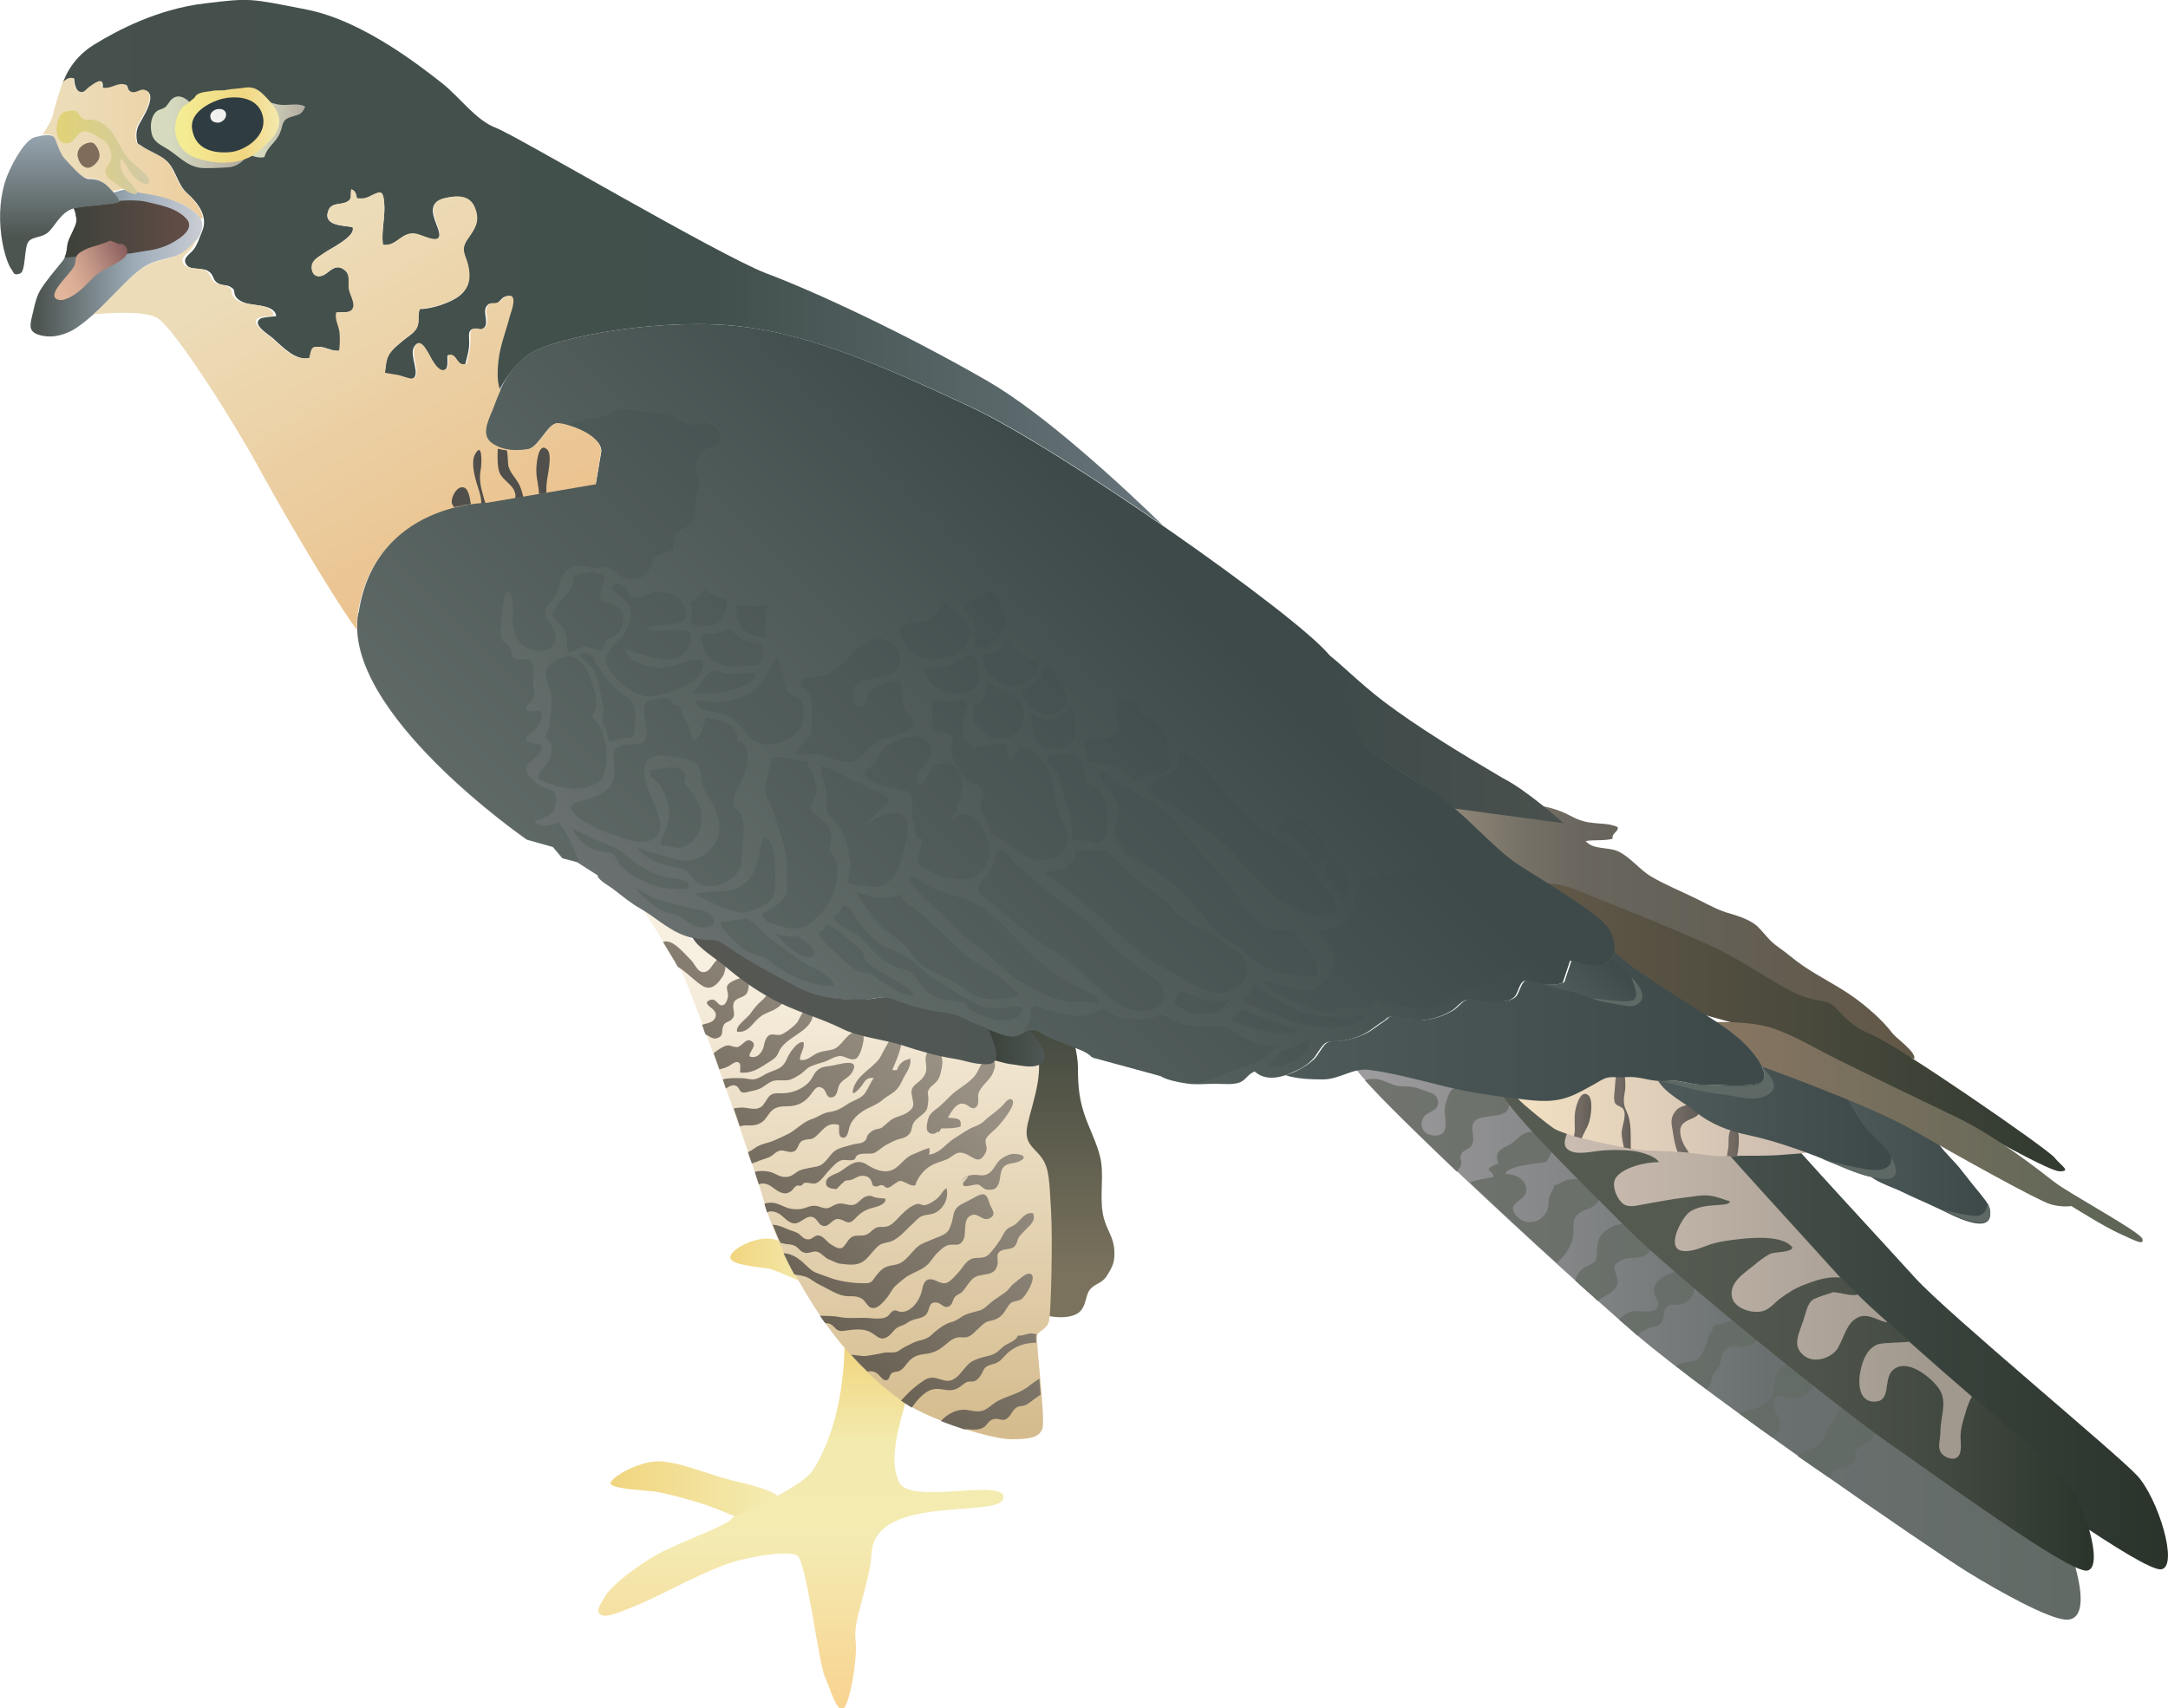 
        <svg xmlns:rdf="http://www.w3.org/1999/02/22-rdf-syntax-ns#" xmlns="http://www.w3.org/2000/svg" xmlns:cc="http://creativecommons.org/ns#" xmlns:xlink="http://www.w3.org/1999/xlink" xmlns:dc="http://purl.org/dc/elements/1.1/" x="0px" y="0px" width="500" height="394" viewBox="0 0 500 394" xml:space="preserve">
            <title>Falco peregrinus (Peregrine Falcon)</title>
            <desc xmlns:ian_image_library="https://ian.umces.edu/media-library/">
                <ian_image_library:title>Falco peregrinus (Peregrine Falcon)</ian_image_library:title>
                <ian_image_library:descr>Illustration of Falco peregrinus (Peregrine Falcon)</ian_image_library:descr>
                <ian_image_library:scene>
                    <ian_image_library:contains>bird, peregrine, falcon, Chordata, Aves, Falconiformes, Falconidae, Falco, peregrinus</ian_image_library:contains>
                    <ian_image_library:when>2008-05-14</ian_image_library:when>
                </ian_image_library:scene>
            </desc>
            
<g id="ian_symbols_c08ba52bfb5508e4b1f6aca7d2b58aed">
	<g id="ian_symbols_dac5a4e83adabe34413e922a71d904b5">
		<g id="ian_symbols_44edec80fc1fd444d912609ae839ac22">
			<g id="ian_symbols_ebe81a33414cd46491fb86a8f9f55b55">
				<g id="ian_symbols_5d469464971348b449ad9d4db81e5aeb">
					<g id="ian_symbols_13a1eff0f1378b24e1af087ca1c1e917">
						<g id="ian_symbols_05271bc108e311c40128263e61eb6ccc">
							<g id="ian_symbols_337e7f67c1dff3549de4ba84bb9a749e">
								<g id="ian_symbols_54a73d9215017ff429cab71d23281977">
									<g id="ian_symbols_504aa08149af6e2495cce2765499225a">
										<g id="ian_symbols_1f51d4d8316ae1942d229dc0cb88837e">
											<g id="ian_symbols_e5a0fa8dd23c4834c9d5c6b76ece58bb">
												<g id="ian_symbols_c354ec62cc5aec34b1ae8b9237958b09">
													<g id="ian_symbols_827c01b9605523b4bdbb0d8aebda6b77">
														<g>
																<linearGradient id="ian_symbols_e63016c266a4f244c5540b3697e2120c" gradientUnits="userSpaceOnUse" x1="2976.875" y1="4764.659" x2="3563.005" y2="4764.659" gradientTransform="matrix(0.2 0 0 -0.2 -269.687 1163.298)">
																<stop  offset="0" style="stop-color:#AA9C88"/>
																<stop  offset="0.101" style="stop-color:#8C8375"/>
																<stop  offset="0.218" style="stop-color:#767166"/>
																<stop  offset="0.336" style="stop-color:#6A665E"/>
																<stop  offset="0.455" style="stop-color:#65635B"/>
																<stop  offset="0.955" style="stop-color:#625848"/>
															</linearGradient>
															<path fill="url(#ian_symbols_e63016c266a4f244c5540b3697e2120c)" d="M324.9,180.3c-0.3,0-0.4,0.1-0.4,0.3c4.3,1.2,8.8,1.2,13.1,2.2
																c1.9,0.5,3.7,1.5,5.6,2.2c2,0.8,4.3,0.5,6.4,0.5c4.3,0,8.3,0.5,12,2.4c1.9,1,3.4,1.7,5.6,1.9c2.2,0.3,3.9,0.1,5.9,1
																c0.2,1.1-1.4,1.3-1.2,2.7c-2.1,0.5-4.1,0.2-6.2,0.5c1.7,2.1,5.2,1.3,7.5,2.4c2.8,1.3,4.9,4.2,7.6,5.8
																c3.4,2,7.2,3.5,10.8,5.3c2.4,1.2,4.9,2.6,7.6,3.3c2,0.6,4.4,1.4,6,2.8c1.6,1.5,2.8,3.4,4.7,4.7c2,1.4,3.8,3,5.8,4.4
																c4.1,2.8,8.2,4.7,12.2,7.6c3.1,2.3,6.3,5.1,8.5,8c1.1,1.4,5.5,4.3,5.1,6l-73.1-24.8L324.9,180.3L324.9,180.3z"/>
																<linearGradient id="ian_symbols_df0e0a46fe14ef64ed5c3433a3a56a39" gradientUnits="userSpaceOnUse" x1="3130.826" y1="4640.766" x2="3737.332" y2="4640.766" gradientTransform="matrix(0.2 0 0 -0.2 -269.687 1163.298)">
																<stop  offset="0" style="stop-color:#625848"/>
																<stop  offset="0.916" style="stop-color:#343C32"/>
															</linearGradient>
															<path fill="url(#ian_symbols_df0e0a46fe14ef64ed5c3433a3a56a39)" d="M475,270.2c2.8,0,0.4-1.2-1.2-3.2c-1.6-2-36.3-26-42.3-28.4c-6-2.4-7.6-6.4-9.6-7.2
																c-2-0.8-3.2-0.4-7.2-2c-4-1.6-11.2-6.8-18.4-10.4c-7.2-3.6-29.5-12.4-33.5-14c-4-1.6-7.6-1.2-7.6-1.2l14.5,24.3
																c0,0,31,7.6,39.4,10.8c8.4,3.2,28.3,12.4,35.1,15.6C451,257.8,472.2,270.2,475,270.2L475,270.2z"/>
																<linearGradient id="ian_symbols_b9f32415f2a95db48d12993cb438144a" gradientUnits="userSpaceOnUse" x1="2056.661" y1="4104.869" x2="2254.675" y2="4104.869" gradientTransform="matrix(0.2 0 0 -0.2 -269.687 1163.298)">
																<stop  offset="0" style="stop-color:#F1D681"/>
																<stop  offset="0.916" style="stop-color:#F4EBB1"/>
															</linearGradient>
															<path fill="url(#ian_symbols_b9f32415f2a95db48d12993cb438144a)" d="M169.7,341.7c-5.8-1.3-13-4.6-17.9-4.6c-4.9,0-11.8,4.2-10.9,5.3
																c0.9,1.1,8.1,1.4,10.3,1.7c2.2,0.3,10.1,2.4,12.8,3.5c2.2,0.8,6.5,2.5,7.1,3.2C174.7,350,190.7,346.4,169.7,341.7
																L169.7,341.7z"/>
																<linearGradient id="ian_symbols_e746e2c4122a97345579aa68a12cb93d" gradientUnits="userSpaceOnUse" x1="2194.715" y1="4367.292" x2="2293.564" y2="4367.292" gradientTransform="matrix(0.2 0 0 -0.2 -269.687 1163.298)">
																<stop  offset="0" style="stop-color:#F1D681"/>
																<stop  offset="0.916" style="stop-color:#F4EBB1"/>
															</linearGradient>
															<path fill="url(#ian_symbols_e746e2c4122a97345579aa68a12cb93d)" d="M177,285.7c-4.1,0-9.3,3.1-8.5,4.7c0.8,1.5,6.7,1.9,8.6,2.2c1.9,0.4,8.4,3.3,10.7,4.7
																C189.6,298.5,184.7,285.8,177,285.7L177,285.7z"/>
																<linearGradient id="ian_symbols_26967479ab20ad34395fc349694de5c6" gradientUnits="userSpaceOnUse" x1="2912.462" y1="4280.484" x2="3755.163" y2="4280.484" gradientTransform="matrix(0.2 0 0 -0.2 -269.687 1163.298)">
																<stop  offset="0" style="stop-color:#9E9C9E"/>
																<stop  offset="0.562" style="stop-color:#6A7070"/>
																<stop  offset="0.989" style="stop-color:#616A65"/>
															</linearGradient>
															<path fill="url(#ian_symbols_26967479ab20ad34395fc349694de5c6)" d="M311.7,244.6c-2,2,48.3,48.3,65.5,63.1c17.2,14.8,67.9,49.5,76.2,54.7
																c8.4,5.2,18.8,10.8,22.8,11.2c4,0.4,4.8-4.4,2-13.6C475.4,350.8,358,249.4,358,249.4S313.7,242.6,311.7,244.6
																L311.7,244.6z"/>
																<linearGradient id="ian_symbols_490419afaa9e1d54f168e09fdb0a35e7" gradientUnits="userSpaceOnUse" x1="2928.504" y1="4350.701" x2="3518.095" y2="4350.701" gradientTransform="matrix(0.2 0 0 -0.2 -269.687 1163.298)">
																<stop  offset="0" style="stop-color:#71746E"/>
																<stop  offset="1" style="stop-color:#616A65"/>
															</linearGradient>
															<path fill="url(#ian_symbols_490419afaa9e1d54f168e09fdb0a35e7)" d="M421.9,340.9C421.9,340.9,421.9,340.9,421.9,340.9c-2.4-1.6-4.8-3.3-7.3-5
																c0,0,0.1,0,0.1-0.1c1.4-1.2,3-1.4,4.3-2.2c1.5-0.9,2-2.9,2.8-4.3c0.8-1.4,2-2.8,2.6-4.3c0.9-0.2,0.6-1,1.2-1.2
																c0.8-0.3,1.4,0,2,0.2c1.5,0.5,2.9,1.6,3.9,2.9c0.9,1.2,1.4,2.7,0.8,4c-0.7,1.6-2,1.8-3.2,2.7
																c-0.6,0.4-0.9,0.7-1.2,1.3c-0.3,0.6,0,1.4-0.1,1.7c-0.4,1.1-1.4,1.7-2.7,1.9C423.3,338.8,422.6,338.9,421.9,340.9
																L421.9,340.9z M410.4,329.7c0.8-2.2-1.7-4.2-1.3-6.5c0.3-1.8,1.5-1.1,2.8-0.8c1.1,0.2,2,0.4,3.1-0.1
																c2.5-1,4.4-3,3-5.5c-1.5-2.7-3.4-3.1-6.1-2c-2.7,1.2-2.5,3.3-2.8,6c-0.3,2.6-2.9,3.8-5.2,4.4c-1.1,0.3-1.8,0.4-2.6,1
																c2.4,1.8,4.9,3.6,7.5,5.4C409.5,331.2,410.1,330.5,410.4,329.7L410.4,329.7z M395.8,316c1.4-1.5,0.8-2.2,1.6-3.9
																c0.7-1.5,2.1-1.7,3.7-1.5c3.5,0.5,6.2-2.5,2.5-5c-3.1-2.1-5.3-0.3-8.4,0.2c-0.1,0.9-0.6,1.6-1,2.3
																c-0.4,0.7-0.4,1.3-0.7,2c-0.4,1.1-1.1,2.9-2.1,3.5c-1.2,0.8-3,0.3-4.3,1.2c-0.2,0.1-0.4,0.3-0.5,0.4
																c2.2,1.7,4.5,3.5,7,5.3c0.3-0.3,0.5-0.6,0.7-1C395,318.1,394.6,317.3,395.8,316L395.8,316z M380.8,306.2
																c1.6-0.4,2.2-0.4,2.8-2.1c0.3-0.9-0.1-1.7,0.7-2.5c1-1.1,1.9-0.4,3.3-0.7c1.1-0.2,1.8-0.8,2.4-1.6
																c1.4-1.8,1.1-4.9-1.2-5.9c-1.7-0.7-4.9,0.7-6.1,1.8c-1,0.9-1.5,1.9-1.1,3.3c0.2,1,1.2,1.7,0.8,2.8
																c-0.8,2.1-4.3,0.8-6,1.2c-0.8,0.1-2,0.9-3,1.9c1.4,1.2,2.7,2.3,3.8,3.3c0.1,0.2,0.3,0.3,0.5,0.4
																C378.5,307.2,379.5,306.5,380.8,306.2L380.8,306.2z M372.7,296.9c0.9-1.5,0.1-2.1-0.2-3.6c-0.4-1.6,0-1.6,1.1-2.4
																c1.9-1.3,4.3-0.2,6.1-1.5c2.1-1.5,0.6-3.2-0.8-4.6c-1.9-1.8-3.6-3.1-6.1-2.2c-2.4,0.8-4.1,2.2-4.4,4.7
																c-0.3,3,0.4,3.6-2.4,4.8c-1.1,0.5-1.6,0.9-2.3,2.2c-0.2,0.3-0.3,0.7-0.4,1.1c1.8,1.7,3.6,3.2,5.2,4.7
																c0.5-0.4,1-0.7,1.5-1C371.1,298.4,372,298,372.7,296.9L372.7,296.9z M362.7,285.7c0.6-2.9-0.8-4.9,2.5-6.4
																c1.4-0.6,3-1,3.7-2.8c0.6-1.6-0.6-3.7-2.1-4.3c-1.2-0.5-3.5-0.1-4.7-0.1c-1.6,0-2.1,1.1-3.6,1.3
																c-0.3,1.2-1,1.9-1.3,3.1c-0.2,1.7,0.1,2.6-1.2,4c-1.7,1.9-4.8,2-6.5-0.3c-2.1-3,2.5-3,2.5-5.7c0-2.6-2.7-3.7-4.8-3.7
																c0.4-2,7.7-2.4,9.5-2.8c0.7-1.6,1.9-2.7,0.9-4.7c-0.9-1.7-3.8-2.6-5.6-2c-1.4,0.4-2.7,2.2-3.9,2.8
																c-2.1,1-3.6,1.7-2.5,4.3c-0.8,0.2-1.7,0.6-2.3,1.3c0.3,0.7,1.3,0.9,1.1,1.8c-2.1,0.5-3.8,0.6-5.4,1.3
																c6.6,6.2,13.6,12.7,20,18.5C360.8,289.9,362.3,287.6,362.7,285.7L362.7,285.7z M336.8,267c0.3-2.1,2.1-1.4,2.8-3.2
																c0.6-1.5-0.6-3.5,0.3-4.9c1.5-2.5,8.7,0,8.1-4.7c-0.2-1.4-1.8-2.5-3.2-2.8c-1.7-0.3-3.5-0.6-5.2-0.8
																c-1.6-0.2-3.8-0.3-4.8,0.8c-0.8,0.9-1.5,3.2-1.6,4.4c-0.1,1.5,0.5,3.4,0,4.8c-0.4,1.5-2.6,1.7-4.1,0.9
																c-1.3-0.7-1.7-2.7-0.6-4c1.1-1.3,3.6-1.2,3.1-3.7c-0.4-1.7-2.3-1.9-3.6-2.4c-1.5-0.6-2.5-0.8-4.4-0.8
																c-2.4,0-3.6-1.1-5.6-1.6c-0.9-0.2-2.2-0.2-3.2,0.2c4.2,4.7,12.2,12.5,21.2,21.1c0.3-0.4,0.6-0.8,0.8-1.2
																C337.3,268.1,336.8,267.6,336.8,267L336.8,267z"/>
																<linearGradient id="ian_symbols_c3b3ebc6e59cdcd4cd7c9a7571bf0b1e" gradientUnits="userSpaceOnUse" x1="2885.437" y1="4974.827" x2="3157.794" y2="4974.827" gradientTransform="matrix(0.2 0 0 -0.2 -269.687 1163.298)">
																<stop  offset="0" style="stop-color:#3E4A4A"/>
																<stop  offset="1" style="stop-color:#4A514D"/>
															</linearGradient>
															<path fill="url(#ian_symbols_c3b3ebc6e59cdcd4cd7c9a7571bf0b1e)" d="M330.1,182.5c1.8,1.2,3.5,2.6,5.2,4l25.3,3.4c0,0-8.4-7.6-14-10.4
																c-9.7-5.7-19.7-11.8-27.5-17.7c-5.9-4.5-10.6-9.4-12.9-10.9c7.9,9.4,4,13.7,6.6,18.4
																C315.4,174,322.4,177.3,330.1,182.5L330.1,182.5z"/>
																<linearGradient id="ian_symbols_9ed00e5739daaa049d1a342c59f011a1" gradientUnits="userSpaceOnUse" x1="3162.749" y1="4297.163" x2="3856.148" y2="4297.163" gradientTransform="matrix(0.2 0 0 -0.2 -269.687 1163.298)">
																<stop  offset="0.124" style="stop-color:#4A5552"/>
																<stop  offset="1" style="stop-color:#2A332A"/>
															</linearGradient>
															<path fill="url(#ian_symbols_9ed00e5739daaa049d1a342c59f011a1)" d="M362,249.3c-3.6,1.2,16.5,20.8,29,33.2c12.5,12.4,50.7,42.8,61.2,49.9
																c10.5,7.2,42.3,30.4,46.3,29.6c4-0.8-0.8-16.4-5.6-21.6c-4.8-5.2-43.5-37.2-51.1-45.5c-7.6-8.4-26.6-28.8-32.6-36
																C403.1,251.8,365.7,248.2,362,249.3L362,249.3z"/>
																<linearGradient id="ian_symbols_3d44e61093c9e344cd4e3eaa5e7dbf46" gradientUnits="userSpaceOnUse" x1="3082.647" y1="4295.062" x2="3770.32" y2="4295.062" gradientTransform="matrix(0.2 0 0 -0.2 -269.687 1163.298)">
																<stop  offset="0" style="stop-color:#565B52"/>
																<stop  offset="0.3" style="stop-color:#545A50"/>
																<stop  offset="0.515" style="stop-color:#4E544B"/>
																<stop  offset="0.704" style="stop-color:#444B42"/>
																<stop  offset="0.876" style="stop-color:#363F36"/>
																<stop  offset="1" style="stop-color:#2A332A"/>
															</linearGradient>
															<path fill="url(#ian_symbols_3d44e61093c9e344cd4e3eaa5e7dbf46)" d="M346,249.8c-3.6,1.2,16.4,20.7,28.8,33.1c12.4,12.4,50.3,42.7,60.7,49.9
																c10.4,7.2,41.9,30.3,45.9,29.5c4-0.8-0.8-16.4-5.6-21.6c-4.8-5.2-43.1-37.1-50.7-45.5c-7.6-8.4-26.4-28.7-32.3-35.9
																C386.8,252.2,349.6,248.6,346,249.8L346,249.8z"/>
																<linearGradient id="ian_symbols_11f61ae5e80c9f04b1c06f456c991738" gradientUnits="userSpaceOnUse" x1="3159.518" y1="4347.534" x2="3629.671" y2="4347.534" gradientTransform="matrix(0.2 0 0 -0.2 -269.687 1163.298)">
																<stop  offset="0" style="stop-color:#CBBCB1"/>
																<stop  offset="0.888" style="stop-color:#A1998E"/>
															</linearGradient>
															<path fill="url(#ian_symbols_11f61ae5e80c9f04b1c06f456c991738)" d="M362,259l21.2-4.4c4.5,1.4,8,3,9.5,4.8c5.8,7,23.8,26.5,31.7,35.3
																c-3-0.3-5.9,0.7-8.6,1.8c-1.9,0.7-3.5,1.8-5.2,3c-1.2,0.9-2.2,2.2-3.6,2.8c-2.5,1-7.2-0.4-7.6-3.3
																c-0.5-3.3,2.9-5.3,5.2-7.2c1.2-1,2.1-1.7,3.5-2.5c1.1-0.6,4.9-0.3,5.3-1.5c-2.1-2.9-9.1-2.3-12-2
																c-2.4,0.3-4.5,0.5-6.8,1.2c-1.8,0.6-3.6,1.5-5.6,1.6c-5,0.3-2-6.1,0-8.4c2.8-3.2,10.2-1.5,9.9-3.1
																c-1.7-0.5-2.9-1.1-4.7-1.3c-1.8-0.2-3.5,0.2-5.2,0.4c-3.6,0.4-6.9,1.1-10.4,1.7c-1.7,0.3-3.4,0.8-4.7-0.6
																c-1.3-1.4-2.2-4-1.3-5.5c1.5-2.5,7.1-3.8,10-3.7c-0.8-1.5-4.4-2.4-6-2.6c-2.5-0.3-5.5-0.3-8,0
																c-2,0.2-5.5,1.1-7.2-0.5C359.9,263.5,362,261,362,259L362,259z M422.7,298.1c-1.6,0.6-2.8,0.8-4.4,1.6
																c-1.5,0.8-1.8,3.2-2.4,4.9c-1.2,3.5-2.5,5.8,0,8c2.5,2.2,6.8,0.5,8-1.7c1.6-2.9,2-5.6,4.4-6.9
																c1.4-0.8,2.8-0.4,4.4,0.2c0.8,0.3,1.7,0.8,2.6,0.8c-2.7-2.4-5.1-4.6-6.9-6.4C427.3,299.2,423.3,297.9,422.7,298.1
																L422.7,298.1z M429.1,316.1c-0.6,2.7-0.6,7.6,3.6,7.2c3.4-0.3,1.7-5.1,3.7-7.1c3.2-3.2,8.6,1.4,10.3,3.5
																c2.8,3.3,0.8,6.6,0.8,10.8c0,1.6-0.8,3.5,0.3,4.8c0.8,1,3.1,1.9,4,0.4c0.8-1.3,0.2-3.7,0.4-5.2
																c0.2-2,0.9-3.9,1.5-5.9c0.3-0.8,0.6-1.7,1.1-2.4c-4.9-4.2-9.9-8.6-14.5-12.7c-1.2,0.2-6,0.2-7.2,0.6
																C430.8,311,429.7,313.3,429.1,316.1L429.1,316.1z"/>
																<linearGradient id="ian_symbols_32afb740cae7cd7485b164ebfbaa59ea" gradientUnits="userSpaceOnUse" x1="3100.545" y1="4548.39" x2="3452.761" y2="4548.39" gradientTransform="matrix(0.2 0 0 -0.2 -269.687 1163.298)">
																<stop  offset="4.490000e-02" style="stop-color:#F1DFC2"/>
																<stop  offset="0.972" style="stop-color:#C9B9AE"/>
															</linearGradient>
															<path fill="url(#ian_symbols_32afb740cae7cd7485b164ebfbaa59ea)" d="M349.2,251c-0.4,1.5,1.4,3,2.4,3.9c2.1,1.8,4.4,3.7,6.6,5.3c2.8,2,17.9,5,21.2,5.2
																c3.4,0.1,9,0.3,12.4,0.8c5.2,0.8,6.1,0.4,11.6,0.4c3,0,5.9,0,8.8-0.3c1.9-0.2,6-0.1,7.2-1.7l-33.1-18.4l-16.7-2
																L349.2,251L349.2,251z"/>
																<linearGradient id="ian_symbols_e12f96ec53266fa4bd7cf537442e805c" gradientUnits="userSpaceOnUse" x1="3169.563" y1="4538.467" x2="3189.715" y2="4538.467" gradientTransform="matrix(0.2 0 0 -0.2 -269.687 1163.298)">
																<stop  offset="4.490000e-02" style="stop-color:#736A64"/>
																<stop  offset="1" style="stop-color:#585750"/>
															</linearGradient>
															<path fill="url(#ian_symbols_e12f96ec53266fa4bd7cf537442e805c)" d="M366.1,252.5c-1.8-1.1-2.8,3.2-2.9,4.5c-0.1,1.2,0,2.4,0,3.6c0,0.5-0.1,1-0.2,1.5
																c0.6,0.2,1.2,0.3,1.8,0.5c0.4-1.2,1.2-2.3,1.6-3.5C366.9,257.8,367.6,253.3,366.1,252.5L366.1,252.5z"/>
																<linearGradient id="ian_symbols_c581943fc6df4f74711d3b6ef79775d2" gradientUnits="userSpaceOnUse" x1="3216.21" y1="4546.894" x2="3235.248" y2="4546.894" gradientTransform="matrix(0.2 0 0 -0.2 -269.687 1163.298)">
																<stop  offset="4.490000e-02" style="stop-color:#736A64"/>
																<stop  offset="1" style="stop-color:#585750"/>
															</linearGradient>
															<path fill="url(#ian_symbols_c581943fc6df4f74711d3b6ef79775d2)" d="M375.1,256.3c-0.9-1.8-0.6-3-0.3-4.9c0.1-0.9,0.2-4.8-1.2-4.8
																c-1.1-0.1-1.1,4.1-1.2,4.8c-0.1,0.8-0.3,2.4,0.1,3.1c0.3,0.6,1.5,0.7,1.9,1.4c0.9,1.6-0.6,4.2-0.4,5.9
																c0.1,1,0.3,1.9,0.5,2.9c0.6,0.1,1.1,0.2,1.6,0.3C376,262.1,376.4,259.1,375.1,256.3L375.1,256.3z"/>
																<linearGradient id="ian_symbols_e5b105b4d4a97244d52cdb7fcf31ec10" gradientUnits="userSpaceOnUse" x1="3282.488" y1="4523.78" x2="3316.588" y2="4523.78" gradientTransform="matrix(0.2 0 0 -0.2 -269.687 1163.298)">
																<stop  offset="4.490000e-02" style="stop-color:#736A64"/>
																<stop  offset="1" style="stop-color:#585750"/>
															</linearGradient>
															<path fill="url(#ian_symbols_e5b105b4d4a97244d52cdb7fcf31ec10)" d="M390.7,257.8c1.5-0.8,2.4-2.3,0.4-2.8c-1.3-0.4-3.3,0-4.3,0.9
																c-1.2,1.2-1.5,2.5-1.2,3.9c0.3,1.8,0.5,4,1.3,5.9c0.9,0.1,1.8,0.1,2.6,0.2c-1.1-1.6-2.1-3.3-2-5.3
																C387.7,258.8,389.5,258.4,390.7,257.8L390.7,257.8z"/>
																<linearGradient id="ian_symbols_7d4944ef311a3d9431db4703c69ab607" gradientUnits="userSpaceOnUse" x1="3346.719" y1="4508.525" x2="3360.295" y2="4508.525" gradientTransform="matrix(0.2 0 0 -0.2 -269.687 1163.298)">
																<stop  offset="4.490000e-02" style="stop-color:#736A64"/>
																<stop  offset="1" style="stop-color:#585750"/>
															</linearGradient>
															<path fill="url(#ian_symbols_7d4944ef311a3d9431db4703c69ab607)" d="M399.6,260.3c-1.3,0.7-0.8,3.2-1,4.4c-0.1,0.4-0.2,1.2-0.3,2c0.7,0,1.5,0,2.3,0
																C401.2,264.2,401.4,259.3,399.6,260.3L399.6,260.3z"/>
																<linearGradient id="ian_symbols_2afa2909b8434d84018c36d575118a48" gradientUnits="userSpaceOnUse" x1="2566.265" y1="4305.869" x2="2566.265" y2="4696.645" gradientTransform="matrix(0.2 0 0 -0.2 -269.687 1163.298)">
																<stop  offset="0.107" style="stop-color:#7A725D"/>
																<stop  offset="1" style="stop-color:#39423A"/>
															</linearGradient>
															<path fill="url(#ian_symbols_2afa2909b8434d84018c36d575118a48)" d="M238,301.9c2.3,2,8.5,2.8,10.9,0.8c1.6-1.4,1.4-3.6,2.3-5c1.3-1.8,2.9-1.4,4.2-3.6
																c1.3-2.1,1.7-3.1,1.6-5.5c-0.1-3.1-1.6-4.6-2.4-7.5c-1.1-4.1-0.1-8.4-0.6-12.7c-0.4-3.3-2.3-7-3.5-10.2
																c-1.6-4.2-1.9-7.5-1.9-12c0-3.3-1.3-6.4-1.2-9.6c0.1-2.2,0.9-3.4,0.2-5.9c-0.5-1.7-1.6-3.1-2-4.9l-18,4.8L238,301.9
																L238,301.9z"/>
																<linearGradient id="ian_symbols_2db51f1e3d2046944137640d1fd59886" gradientUnits="userSpaceOnUse" x1="2276.825" y1="3852.54" x2="2276.825" y2="4304.635" gradientTransform="matrix(0.2 0 0 -0.2 -269.687 1163.298)">
																<stop  offset="5.600000e-03" style="stop-color:#F8D492"/>
																<stop  offset="0.416" style="stop-color:#F4EBB2"/>
																<stop  offset="0.668" style="stop-color:#F3EAAE"/>
																<stop  offset="0.899" style="stop-color:#F1D681"/>
															</linearGradient>
															<path fill="url(#ian_symbols_2db51f1e3d2046944137640d1fd59886)" d="M207.5,342.1c-2.8-5.1-0.3-13,2.8-23.7l-15.6-14.4c0.9,20.1-4.4,30.7-7.2,35.1
																c-2.8,4.4-18.8,10.9-18.8,11.2c0.2,1.1-11.9,5.4-16.8,8.1c-4.9,2.7-10.6,7.1-12.2,9.6c-1.5,2.5-2.4,3.7-1.1,4.5
																c1.3,0.8,4.6-0.7,9-2.5c4.4-1.8,16.2-8.4,22.6-10c6.4-1.6,11.6-2.1,13.6-1.2c2.1,0.8,5,24.8,6.4,27.9
																c1.4,3.2,2.5,7.4,4,7.6c1.5,0.2,3.7-11.5,3.1-16.1c-0.6-4.6,3.3-12.9,3.7-19.8c0.8-14,29.6-8,30.4-12.8
																C232.2,340.8,210.3,347.2,207.5,342.1L207.5,342.1z"/>
																<linearGradient id="ian_symbols_28c1851c19456c04bd7cdbb19accf6bd" gradientUnits="userSpaceOnUse" x1="2326.111" y1="4164.588" x2="2326.111" y2="4788.686" gradientTransform="matrix(0.2 0 0 -0.2 -269.687 1163.298)">
																<stop  offset="5.600000e-03" style="stop-color:#D5BC8E"/>
																<stop  offset="0.86" style="stop-color:#F7EFE0"/>
															</linearGradient>
															<path fill="url(#ian_symbols_28c1851c19456c04bd7cdbb19accf6bd)" d="M186.7,231c-20.1-7.1-39.9-23.6-39.9-23.6s8.4,13.2,10.4,16.8
																c2,3.6,16,42.3,18.8,52.3c2.8,10,8.8,20.8,14.4,28.8c5.6,8,13.6,15.6,19.6,19.1c6,3.6,18.8,7.6,23.2,7.6
																c4.4,0,6.4-0.4,7.2-2.4c0.8-2-1.6-20.4-1.2-21.6c0.4-1.2,2.4-1.2,2.8-3.6c0.4-2.4,0.8-18.4,0.4-25.1
																c-0.4-6.8-0.4-9.6-2-12c-1.6-2.4-4-3.2-3.6-6.8c0.4-3.6,4.1-12.2,2.4-17.6C238.1,240,211.7,239.9,186.7,231
																L186.7,231z"/>
																<linearGradient id="ian_symbols_f0e4324b037f59f4f542bb7c5043c77f" gradientUnits="userSpaceOnUse" x1="2226.588" y1="4368.652" x2="2480.641" y2="4622.655" gradientTransform="matrix(0.2 0 0 -0.2 -269.687 1163.298)">
																<stop  offset="5.600000e-03" style="stop-color:#6B6356"/>
																<stop  offset="0.86" style="stop-color:#9A9185"/>
															</linearGradient>
															<path fill="url(#ian_symbols_f0e4324b037f59f4f542bb7c5043c77f)" d="M239.7,318c0.1,1.2,0.2,2.5,0.3,3.7c-0.8,0.6-1.5,1-1.8,1.3
																c-0.7,0.5-1.1,0.9-1.9,1.2c-0.5,0.2-1.2,0.1-1.7,0.4c-1.1,0.6-1.2,1.5-2,2.3c-1.4,1.4-2,0-3.6,0.5
																c-1.2,0.4-1.3,1.5-2.4,2c-1.2,0.6-2.7,0.3-4,0.3c-0.1,0-0.2,0-0.3,0c-1.8-0.6-3.6-1.2-5.3-1.9
																c1.4-1.5,3.2-2.6,5.3-2.6c1.4,0,2.6,0.6,4,0.3c1.4-0.3,2.4-1.5,3.6-2.2c2.3-1.3,4.6-1.6,6.9-3.2
																C237.2,319.8,238.5,318.8,239.7,318L239.7,318z M234.7,308.1c-0.2,1.2-2.5,1.8-3.4,2.6c-1.4,1.3-1.8,1.7-3.5,2.1
																c-1.2,0.3-2.9,0.7-4,1.5c-1.2,0.9-2,2.4-3.2,3.4c-2.7,2.3-4.5-1.1-7.3,0.6c-2.2,1.4-3.9,3-5.5,4.8
																c0.7,0.5,1.4,0.9,2,1.3c0.1,0.1,0.3,0.2,0.5,0.3c1.4-2.1,3.4-4.2,5.5-4.3c2-0.1,3.3,0.9,5.3-0.3
																c0.6-0.3,1.3-1.1,1.9-1.3c1-0.3,1.6,0.2,2.5-0.7c1.6-1.5,0.8-2.7,3.1-3.3c2-0.5,2.2-1.1,3.6-2.5
																c1.3-1.3,3.1-2.1,4.8-2.4c0.5-0.1,1.2-0.1,2-0.2c-0.1-0.9-0.1-1.5,0-1.7c0-0.1,0.1-0.2,0.1-0.2
																c-0.4-0.1-0.9-0.2-1.4-0.2C236.6,307.7,235.8,308.2,234.7,308.1L234.7,308.1z M202.4,316.9c0.4,0.3,1.2,1.5,1.8,1.5
																c1.1,0,0.8-1.1,1.4-1.6c0.5-0.4,1.3-0.3,1.9-0.6c0.9-0.5,1.1-1,1.7-1.7c1-1.3,2.1-1.9,3.7-2.1
																c1.7-0.2,2.9-0.5,4.4-1.6c1.2-0.9,2.2-2.1,3.7-2.3c0.8-0.1,1.6,0.2,2.4-0.2c0.8-0.3,1.4-1.1,2-1.6
																c0.6-0.5,1.3-1.3,2-1.7c0.6-0.3,1.7-0.4,2.3-0.7c1.5-0.7,1.9-1.6,2.8-3c0.9-1.4,1.6-0.9,2.9-1.5
																c1.1-0.5,4.4-6.1,1.8-6c-0.7,0-2.4,1.5-3,2c-0.4,0.3-0.8,0.6-1.1,1c-0.3,0.3-0.7,0.9-1,1.1c-1.1,0.9-2.4,1.6-3.5,2.5
																c-1.1,0.9-1.7,1.7-3,2c-1.4,0.4-2.7,0.6-3.9,1.4c-1,0.7-1.5,1-2.7,1.3c-1.4,0.5-2.5,1.4-3.6,2.3
																c-0.7,0.6-0.9,1-1.9,1.4c-0.7,0.3-1.5,0.4-2.3,0.7c-0.8,0.3-1.6,0.8-2.5,1.2c-0.6,0.3-1.2,0.8-1.8,1.1
																c-0.9,0.4-2.4,0-3.3,0.3c-1.3,0.3-2.6,0.5-3.9,0.7c-0.7,0.1-2.1-0.2-3.4-0.3c1.2,1.4,2.5,2.7,3.8,3.9
																C200.8,316.3,201.5,316.2,202.4,316.9L202.4,316.9z M194.6,307c2.3-0.3,4.7-0.8,6.8,0.7c1.2,0.8,1.9,1.6,3.4,0.6
																c0.9-0.6,1.4-1.7,2.4-2.2c0.6-0.3,1.2-0.4,1.8-0.8c0.6-0.4,1.1-0.7,1.8-0.9c1-0.3,2.2-0.4,2.9-1.3
																c0.8-1.1,0.4-3,2.5-2.6c1,0.2,1.7,1.7,3,0.6c0.6-0.5,0.5-1.5,1.2-2.1c0.4-0.4,1-0.5,1.4-0.9c0.9-0.9,1.5-2.1,2.4-3
																c1.8-1.8,5-0.2,5.8-3.2c0.4-1.4-0.6-2.6,0.9-3.4c1.2-0.6,2.7-0.1,3.4-1.4c0.4-0.7,0.3-1.2,0.8-1.9
																c0.5-0.6,1.2-1.3,1.7-1.8c1.1-1.1,2-1.9,1.5-3.5c-1-0.2-1.6,0.1-2.4,0.8c-1.1,1.1-1.5,1.8-3,2.4
																c-1.2,0.6-1.4,1.6-2.1,2.7c-0.8,1.2-1.9,2.8-2.9,3.7c-1,0.9-2.4,0.5-3.6,0.8c-1.5,0.4-2.5,2.5-3.6,3.6
																c-0.6,0.6-1.7,2-2.7,2.1c-1.3,0.2-2.3-1-3.6-0.9c-1.3,0.1-1.6,1.6-1.8,2.7c-0.5,2.2-2.5,5.1-5,4.8
																c-0.7-0.1-1-0.6-1.8-0.1c-0.5,0.3-0.7,0.9-1.2,1.2c-0.9,0.6-2.6,0.5-3.6,0.4c-2.5-0.3-5,0.2-7.5-0.3
																c-1.4-0.3-2.9-0.2-4.4-0.3c0.4,0.6,0.8,1.2,1.2,1.7c0.3,0,0.6,0.1,0.8,0.1C192.7,305.7,192.5,307.3,194.6,307
																L194.6,307z M187.4,295.4c1.3,0.9,2.2,1.2,3.6,2c1.2,0.6,2.2,1.2,3.6,1.5c1.4,0.3,2.8-0.2,4.2,0.7
																c1.2,0.8,1.4,2.7,3.3,2c1-0.4,2.5-2.2,3-3c0.7-1.1,0.9-1.6,2-2.5c1-0.8,1.7-1.5,2.7-2c1.2-0.7,2.8-1.2,3.9-2.2
																c0.9-0.7,1.5-1.9,2.3-2.7c0.8-0.8,1.8-1.8,2.8-2c1.5-0.3,2.3,0.4,3.2-0.9c1.2-1.6-0.3-5.1,2.1-6
																c1.6-0.6,2.5,1.6,4.2,0.7c1.5-0.8,0.6-1.8,0.1-2.9c-0.4-0.9-0.6-2.5-1.6-2.6c-1-0.1-2.4,1-3.3,1.4
																c-1.1,0.6-2.3,1-3,1.9c-0.7,0.9-0.7,2.4-1.1,3.5c-0.5,1.5-0.8,2.1-2.4,2.8c-1.4,0.6-2.8,1.1-4.3,1.8
																c-2.5,1.2-3.4,4.5-6.5,4.9c-1.9,0.3-2.6,0.6-3.9,2.2c-0.8,0.9-1.1,2-2.4,2c-2.5,0.1-5.7-0.3-8.1-1.1
																c-1.1-0.4-2.2-0.8-3.3-1.2c-1.2-0.4-1.8-1.1-2.8-2c-1.4-1.4-3.2-2.6-5-2.6c0.8,1.7,1.6,3.3,2.5,4.9c0,0,0.1,0,0.1,0
																C185.1,294.3,186.1,294.4,187.4,295.4L187.4,295.4z M183.5,287.5c0.8,0.5,1.1,1.3,2.2,1.5c1.1,0.2,1.9-0.6,2.9-0.2
																c0.9,0.3,1.6,1.3,2.5,1.7c0.8,0.3,1.9,0.9,2.6,1c2.5,0.3,4.4,0.6,6.2-1.2c0.9-0.9,1.7-2.1,2.8-3
																c0.8-0.6,1.8-0.6,2.7-0.9c2-0.7,3.6-2.8,5.2-4.2c0.6-0.6,1.3-1.4,2.1-1.7c1.1-0.4,2.1-0.2,3.3-0.9
																c1.9-1.2,2.8-3.4,2.3-5.5c-0.8,0.4-1.2,1.4-1.8,2c-0.6,0.7-2.3,1.8-3.2,1.9c-0.7,0.1-0.9-0.3-1.6-0.3
																c-0.6,0.1-1,0.3-1.5,0.6c-1.2,0.7-2.1,1.7-3,2.6c-0.6,0.7-1.7,1.8-2.6,2c-1,0.3-1.8-0.1-2.7,0.4
																c-1.2,0.7-1.5,1.6-3,1.7c-1.3,0.1-2-0.2-3,0.8c-0.5,0.5-1.1,1.8-1.8,2.1c-0.9,0.3-2-0.6-2.7-1
																c-0.8-0.6-1.6-1.8-2.6-1.9c-1-0.1-1.4,0.9-2.4,0.9c-1.2,0-1.6-1-2.5-1.5c-0.8-0.4-1.8-0.6-2.6-1
																c-0.8-0.4-2-0.8-3.1-0.9c0.6,1.4,1.1,2.8,1.8,4.2c0.2,0,0.3,0.1,0.5,0.1C181.4,287.1,182.5,286.9,183.5,287.5
																L183.5,287.5z M232.9,266.3c-1.4,0.5-2.4,1.1-3.2,2.4c-0.9,1.4-1.7,2.6-3.7,2.4c-1.4-0.2-3.4-0.2-4.2,1.4
																c0.5-0.5,0.8-1.1,1.5-1.1l-1.2,1.5c-0.3,1.6,2.7,0,3.6,0.4c0.6,0.2,1,0.9,1.8,1.1c0.6,0.1,1.6,0.1,2.1-0.3
																c1.2-1,0.9-2.9,1.4-4.1c0.7-2,2.8-1.4,4.3-2.2C237.7,266.5,234.1,265.9,232.9,266.3L232.9,266.3z M179.1,279.7
																c1.4,0.5,2.4,2.3,3.9,2.5c1.6,0.2,2.6-1.7,4.2-1.5c1.2,0.2,1.5,1.7,2.4,2c1.5,0.6,2.2-1.4,3.5-1.5
																c1.8,0,2.3,1.7,3.9,0.1c1.2-1.2,1.9-1.9,3.6-2.5c1-0.3,3.9-0.8,3.6-2.3c-0.8-0.1-1.6-0.1-2.4-0.3
																c-0.7-0.2-0.9-0.5-1.7-0.3c-1.2,0.2-1.7,1.2-2.7,1.8c-1.4,0.8-2.7-0.4-4.2,0c-1.6,0.4-1.9,1.5-3.8,0.8
																c-1.6-0.6-2.2-0.4-3.9,0.2c-1.2,0.4-2.8,0.3-4-0.1c-1.6-0.6-2.6-1.4-4.5-1.1c-0.2,0-0.5,0.1-0.7,0.2
																c0.2,0.7,0.4,1.3,0.6,2C177.5,279.3,178.3,279.4,179.1,279.7L179.1,279.7z M231.5,254.7c-1,1.1-2.2,2-3.4,2.9
																c-0.8,0.6-1.3,1.3-2.1,1.7c-0.6,0.4-1.4,0.6-2,0.9c-1.4,0.7-2.6,1.6-3.9,2.4c-1.3,0.8-2.1,1.8-3.3,2.7
																c-0.6,0.4-1.8,1.1-2.6,1c0.3-0.5,0.2-1,0.1-1.5c-1.4,0.4-2.5,1-3.8,1.5c-1.7,0.7-2.5,2.1-3.9,3.1
																c-2.1,1.6-4.7,0.5-6.6-0.7c-2.5-1.7-4.3,0.3-6.3,1.6c-1,0.6-3.2,1-3.2,2.5c-0.1,1.5,1.9,1.4,2.4,1.5l1.2-1.2
																c0.3-0.2,0.5-0.5,0.8-0.7c0.5-0.2,0.8-0.1,1.3-0.2c0.8-0.2,1.3-0.7,2.1-0.9c0.9-0.2,1.9,0,2.4,0.7
																c0.7,0.9,0.1,1.7,1.5,1.7c0.3,0,0.7-0.4,1.2-0.3c0.5,0,0.7,0.5,1.1,0.6c0.6,0.1,1.3-0.6,1.8-0.9
																c1.2-0.8,1.2-0.9,2.5-0.3c0.7,0.3,1.5,0.9,2.3,0.6c0.6-2.1,2.5-4.2,4.6-5c1-0.4,2.3-0.7,3.3-1.3
																c0.9-0.6,1.5-1.3,2.7-1.2c2.5,0.3,3.9,3.4,5.6,0c0.6-1.1-0.1-1.9,0-2.9c0.1-0.9,2.1-2.3,2.7-3
																c0.8-0.8,4.4-5.1,3.5-6.2C232.9,253,231.9,254.2,231.5,254.7L231.5,254.7z M227.6,244.1c-1.3,0.6-1.8,3-2.9,4.2
																c-1.5,1.8-3.8,2.8-5.5,4.5c-0.8,0.8-1.7,1.7-2.6,2.5c-0.9,0.7-1.9,1.3-2.4,2.4c-0.3,0.7-0.7,2.5-0.3,3.2
																c0.4,0.8,1.8,0.9,2.3,0.1c0.1,0.1,0.2,0.2,0.3,0.2l0.6-0.9c1.6,0,2.9,0,4.4-0.4c0.5-2.3-1.4-1.8-2.9-2.1
																c1-1.6,2.2-4.1,4.4-2.9c0.7,0.4,1.4,1.3,2.3,0.3c0.6-0.8,0.1-2.2,0.4-3.1c0.7-1.8,2.6-2.9,3.3-4.6
																c0.4-1,0.6-1.5,0.4-2.4C229.2,244.1,228.7,243.5,227.6,244.1L227.6,244.1z M179.3,274.7c1.1,0.6,2,0.9,3.1,0.1
																c0.6-0.4,0.7-1,1.4-1.3c0.2-0.1,0.6,0.1,0.9,0c0.4-0.1,0.5-0.5,0.7-0.6c1.2-0.3,2.1,0.5,3.1-0.1
																c0.9-0.5,1.8-1.8,2.5-2.6c0.8-0.8,1.8-2.1,2.9-2.5c1.1-0.4,2.1,0.3,3.3-0.3c0.3-1.9,3.1-1,4.3-1.4
																c1-0.4,1.7-1.2,2.7-1.8c0.8-0.4,1.8-1,2.7-1.3c0.9-0.3,2-0.4,2.7-1.2c0.7-0.7,0.6-1.4,0.9-2.3
																c0.6-1.5,2.5-2.1,3.2-3.4c0.3-0.5,0.4-2.1,0.4-2.6c0-1.1-0.4-1.2,0.2-2.2c0.4-0.7,1.2-1.1,1.7-1.7
																c0.7-0.8,0.9-1.8,1.1-2.7c0.4-1.8,0.4-3.2-0.8-4.6c-1.5-1.6-2.4-0.1-2.8,1.6c-0.2,1.2,0.4,2.3,0,3.6
																c-0.4,1.2-1.4,2-2.3,2.7c-1.4,1.2-1,2-0.7,3.6c0.3,1.5,0.1,2-1.2,2.9c-1.1,0.8-2.5,0.9-3.6,1.6
																c-0.6,0.4-1.2,1-1.8,1.5c-0.8,0.7-0.9,0.6-1.8,0.8c-0.8,0.2-1,0.4-1.6,0.9c-0.6,0.5-0.5,1-0.8,1.5
																c-0.7,1-1.9,0.8-3,1.1c-1,0.3-2.4,0.6-3.3,1c-1.2,0.5-1.8,1.4-2.6,2.4c-1,1.1-1.5,1.6-3,1.8c-1,0.2-2.4,0.4-3.4,0.8
																c-1.2,0.6-1.7,1.5-3.3,1.5c-1.3,0-1.9-0.6-3-1c-1-0.4-2.9-0.5-3.9-0.2c0,0-0.1,0.1-0.1,0.1c0.3,1,0.6,1.9,0.9,2.8
																c0.3-0.1,0.6-0.2,1-0.2C177.5,273.1,178.2,274,179.3,274.7L179.3,274.7z M177.5,266.9c1-0.5,1.5-1.5,2.8-1.5
																c0.9,0,2,0.7,3,0.1c1-0.7,0.7-2.1,2.1-2.5c1.3-0.4,1.7,0.1,2.8-0.9c1.9-1.7,2.6-3.3,5.3-2.6c0.1,0.8-0.3,2.6,0.7,2.9
																c1.2,0.4,1.5-1.6,1.7-2.4c0.7-2.2,2.8-3.7,4.8-4.6c1.1-0.5,2.1-1,3-1.8c0.9-0.8,2.4-1.4,3.2-2.4
																c0.8-0.9,1.3-2.3,1.9-3.3c0.7-1.1,1.4-2.5,1.1-3.8c-0.6,0.5-1.2,0.3-1.8,0.9c-0.6,0.5-1,1-1.2,1.8
																c-0.3,0.1-0.8,0.1-1.1,0c0.5-1.3,1.1-2.5,1.5-3.8c0.4-1.1,1.1-3.3,0-4.2c-1.5-1.3-3.8,4.5-4.5,5.4
																c-1.8,2.4-5.1,3.8-6,6.9c-0.7,2.3,1.3,0.2,1.9-0.6c0.7-1.1,1.3-2.1,2.8-1.8c-0.7,1-1.2,2.2-1.9,3.3
																c-0.9,1.4-2.5,1.7-4,2.6c-1.5,1-2.4,1.6-4.2,1.9c-1.7,0.2-2.7,1.2-4.3,1.7c-1.8,0.6-3.3,2.2-5,3.2
																c-1.2,0.6-2.4,1.2-3.6,1.7c-1.7,0.7-3,0.7-4.5,1.8c-0.4,0.3-0.9,0.6-1.5,0.9c0.3,0.9,0.6,1.8,0.9,2.6
																c0.3-0.1,0.6-0.3,0.9-0.3C175.3,267.6,176.6,267.3,177.5,266.9L177.5,266.9z M175.8,258.8c0.9-0.7,1.3-1.7,2.1-2.5
																c1-1,2.2-1.1,3.6-1.1c2.6,0,4.3-1,5.7-3c0.7-1,1.4-2,2.6-1.1c0.9,0.6,0.7,2.4,2.2,2c1.2-0.3,1.1-2,1.6-2.9
																c0.7-1.2,2.2-1.6,2.9-2.8c2.1-3.6-3.1-1.8-4.5-1.6c-1.4,0.3-2.2,0.1-3.4,1c-0.8,0.7-1,1.4-1.6,2.3
																c-1.5,2-4.2,3.1-6.6,3.1c-1.5,0-2.5-0.2-3.4,1.2c-0.7,1-1,2-2.3,2.3c-1.2,0.3-2.6-0.3-3.9-0.2
																c-0.5,0-1.1,0.1-1.6,0.2c0.5,1.4,1,2.8,1.4,4.1c0.4-0.1,0.7-0.1,1.1-0.2C173.1,259.6,174.4,259.8,175.8,258.8
																L175.8,258.8z M169.5,250.4c1.4,0.4,0.7,1.9,2.5,1.6c0.5-0.1,1.1-0.3,1.7-0.4c0.6-0.1,1.1-0.3,1.6-0.5
																c0.9-0.4,1.7-1.2,2.6-1.6c1.1-0.5,2.3-0.2,3.6-0.3c1.1-0.1,2.1-0.8,3.1-1.4c1-0.7,1.5-1.5,2.6-1.9
																c1.2-0.5,2.2-0.7,3.3-1.1c1-0.4,2.2-1.2,3.3-1.2c1.1,0,2.4,1.2,3.6,0.6c0.9-0.4,1.6-3.1,1.7-3.9
																c0.3-1.3-0.1-2.6-1.7-2.3c-2.3,0.3-3.2,3.5-5.4,4.1c-1.6,0.4-2.7,0.3-4.2,1.2c-1.1,0.7-1.9,1.4-3.3,1.2
																c-0.1-1.4,1.2-2.7,0.8-4.1c-1.5-0.3-3.4,2.8-3.8,3.8c-1.1,2.6-2.6,2.4-4.8,3.5c-0.9,0.5-1.9,1.2-3,1.3
																c-1,0-1.7-0.3-2.7-0.3c-1.2,0-3-0.1-4.3,0.3c0.2,0.7,0.5,1.4,0.7,2.1C168.1,250.6,169,250.2,169.5,250.4L169.5,250.4
																z M170.1,245c1,0.2,0.5,1.6,0.6,2.4c2.4,0.3,4.2-0.8,6-2c0.8-0.5,1.8-1,2.4-1.8c0.5-0.7,0.6-1.4,1.2-2.1
																c2.5-3.1,8.1-4.1,7.1-9c-1.9-0.7-2.8,2.2-3.5,3.3c-0.6,0.8-2.8,2.6-3.9,2.9c-0.8,0.2-1.9-0.3-2.6,0.1
																c-0.7,0.4-1.1,1.6-1.2,2.3c-0.2,1.4-1.5,3.3-3.3,2.6c-0.4-1,2.1-2.6,0.3-3.6c-1-0.5-1.6,0.5-2.2,0.9
																c-0.9,0.7-1,0.6-2,0.4c-0.8-0.2-0.9-0.4-1.8-0.1c-0.9,0.4-1.7,0.9-2.4,1.5c-0.1,0.1-0.2,0.1-0.2,0.2
																c0.4,1.2,0.9,2.4,1.3,3.7c0.7-0.2,1.5-0.4,1.8-0.6C168.2,246,169.4,244.8,170.1,245L170.1,245z M180.5,229.4
																l-2.1-0.9c-1.2,0.2-1.9,1.7-2.8,2.4c-1.1,0.9-1.7,1.8-2.6,3c-0.8,1.1-3.4,2.7-3,4.1c2.7,0.3,3.5-2.1,5.4-3.5
																c1-0.8,2.4-1.1,3.5-1.8c0.9-0.5,2.5-1.8,2-3C180.7,229.8,180.8,229.5,180.5,229.4L180.5,229.4z M165.6,239.4
																c1.4-0.6,0.7-1.6,1.2-2.7c0.4-1.1,1.4-0.9,2-1.6c0.9-0.9,0.3-1.9,0.3-2.9c0-1.2,0.5-1.6,1.5-2c1.2-0.5,1.8-0.8,2-2.2
																c0.3-1.3,0-2.4-1.4-2.4c-0.7,0-2.1,0.6-2.7,1c-1.4,0.9-0.7,1.6-0.6,2.9c0,0.7-0.4,2.5-1.5,2.4
																c-0.9,0-1.3-1.8-2.7-1.2c-1.7,0.7,0.3,1.6,0.8,2.2c0.8,0.8,0.8,1.7,0,2.5c-0.5,0.5-1.6,0.7-2.6,1
																c0.3,0.7,0.5,1.5,0.8,2.2h0C163.9,239.2,164.5,239.9,165.6,239.4L165.6,239.4z M166.7,225.2c0.6-0.9,1.4-4.7-0.8-4.1
																c-1.2,0.4-1.8,2.5-3,3c-1.9,0.8-2.5-1.7-3.7-2.8c-1.3-1.2-4.1-4.9-6.3-4c1.3,2.2,2.6,4.2,3.4,5.7
																c2.4,1.4,5.1,4.6,6.7,4.8C164.7,228.1,165.9,226.4,166.7,225.2L166.7,225.2z"/>
																<linearGradient id="ian_symbols_aeea45914aad25f44d386b8f8a6b0fac" gradientUnits="userSpaceOnUse" x1="1401.618" y1="5656.804" x2="1585.408" y2="5656.804" gradientTransform="matrix(0.2 0 0 -0.2 -269.687 1163.298)">
																<stop  offset="0.169" style="stop-color:#ECDCB8"/>
																<stop  offset="1" style="stop-color:#EDCE9E"/>
															</linearGradient>
															<path fill="url(#ian_symbols_aeea45914aad25f44d386b8f8a6b0fac)" d="M34.6,45.4c3.9,0.5,7.9,1.2,10.9,4.1c0.3,0.3,0.5,0.6,0.7,1c0.2,0,0.4-0.1,0.6-0.2
																C46.4,48,44.7,46,43,44.5c-2.5-2.2-2.6-6-5.4-8c-1.6-1.1-3.5-1.8-5.1-2.9c-1.1-0.8-1-0.3-1.2-1.8
																c-0.1-0.9,0-1.8,0.3-2.6c0.5-1.4,5.3-7.7,1.4-8.6c-1-0.2-2,1-3.1,0.4c-1-0.6-0.1-1.5-1.7-1.7
																c-1.6-0.2-2.9,1.2-4.7,0.8c0.3-2.9-2.2-0.8-3.2-0.1c-0.7,0.5-1.2,1.6-2.4,0.9c-0.7-0.4-1-2.2-1-2.9
																c-0.9-0.3-1.7,0-2.3,0.5c-0.8,2.4-2.1,6.5-2.4,8c-0.3,1.3-1.5,3.2-2.4,4.6c1-0.2,1.7-0.1,2.2,0.2
																c0.7,0.4,1.2,3.7,2.7,5.2c1.5,1.5,3.9,4.6,5.5,4.6c1.7,0,2.4,0.3,3.4,0.9c0.6,0.3,1.5,1.3,2.3,2.2
																c1.1-0.3,2-0.6,2.1-0.6C30.3,43.5,32.7,45.2,34.6,45.4z"/>
																<linearGradient id="ian_symbols_4e92303f0ccdb9444d47f2fab8d3fa70" gradientUnits="userSpaceOnUse" x1="1424.299" y1="5524.349" x2="2694.594" y2="5524.349" gradientTransform="matrix(0.2 0 0 -0.2 -269.687 1163.298)">
																<stop  offset="0" style="stop-color:#46504C"/>
																<stop  offset="0.59" style="stop-color:#41504C"/>
																<stop  offset="0.972" style="stop-color:#657278"/>
															</linearGradient>
															<path fill="url(#ian_symbols_4e92303f0ccdb9444d47f2fab8d3fa70)" d="M121.2,82.3c5.1-4.3,28.8-8.6,46.4-7.3c17.6,1.3,35.4,9.1,56.4,18.9
																c10.1,4.7,27.7,15.9,44.2,27.3c-9.8-9.5-27.4-25.8-40.6-33.4c-19.3-11.1-39.8-20.6-51-24.8
																c-11.1-4.3-57.5-31.7-62.2-33.5c-4.7-1.8-8.1-6.8-12.3-10.2C97.7,15.9,84,4.8,70.7,2.2C57.4-0.4,57.9-0.5,47.1,0.8
																c-10.7,1.3-19.9,6.1-25.4,9.5c-5.6,3.4-7.1,8.6-7.1,8.6c0.6-0.7,1.5-1.2,2.5-0.8c0,0.7,0.3,2.5,1,2.9
																c1.2,0.7,1.7-0.4,2.4-0.9c1-0.7,3.5-2.8,3.2,0.1c1.7,0.4,3.1-1,4.7-0.8c1.6,0.2,0.6,1.1,1.7,1.7
																c1.1,0.6,2.1-0.6,3.1-0.4c3.8,0.9-0.9,7.2-1.4,8.6c-0.3,0.8-0.4,1.7-0.3,2.6c0.2,1.5,0.1,1,1.2,1.8
																c1.6,1.1,3.6,1.8,5.1,2.9c2.8,2,2.9,5.8,5.4,8c2.5,2.2,4.9,5.4,3.4,8.8c-0.6,1.4-1,2.9-1.9,4.1
																c-0.9,1.2-2.9,2.1-1.6,3.7c0.9,1.1,3.5,0.6,4.7,1.2c1.9,1,0.9,2.5,3.1,3.2c0.8,0.3,1.4,0.1,2.1,0.5
																c1.5,0.8,0.7,1,1.3,2.2c0.8,1.4,2.8,1.8,4.3,2c1.6,0.2,4.9,0.5,5.1,2.6c-0.8,0.2-3.5,0.2-3.9,0.8
																C58.3,75,62,77.2,62.9,78c2.3,2,5.2,5.3,8.6,4.6c0.4-1.8,0.3-2.7,2-2.6c1.7,0,3,1.1,4.9,0.9c0.2-1.3,0.2-2.9,0.1-4.2
																c-0.2-1.6-1.2-3-0.8-4.6c1.3-0.2,3.1,0.3,3.8-0.9c0.7-1.3-0.7-3.2-0.9-4.7c-0.2-1.6,0.3-3.3-1.2-4.3
																c-1.8-1.3-2.9,0-4.3,1c-1.3,0.9-2.8,0.7-3.1-1c-0.4-2.1,1.6-2.8,2.9-3.9c1.3-1,7.3-3.8,6.4-5.9c-2-0.4-7.1-0.2-5.5-4
																c0.7-1.6,2.7-1.2,3.9-1.7c1.7-0.7,1.1-1.3,1.3-3c0.9,0.2,1.2,1.2,1.3,2.1c1.8,0.2,2.3-0.1,3.7-0.8
																c2-1,2.3-0.6,2.6,1.7c0.3,3.3-0.7,6.5-0.3,9.8c3.1,0.6,4.3-3.2,7.6-2.5c2,0.4,6.7,3.2,5.1-1.3
																c-0.9-2.5-2.7-5.9,1.4-6.9c3.1-0.8,6-0.8,7.2,2.6c1,2.9-0.2,4.5-1.8,6.8c-1.8,2.6-0.5,3.5,0.1,6.1
																c0.6,2.6,0.4,5-1.9,6.9c-2.1,1.7-6.6,3.1-9.2,3.1c-0.6,1.3-0.1,2.5-0.5,3.8c-0.5,1.7-2.1,2.4-3.4,3.5
																c-1.1,1-2.6,2-3.3,3.4c-0.7,1.2-0.7,2.9-0.9,4.1c1,0.3,1.9,0.3,2.9,0.5c0.7,0.1,2.8,1,3.4,0.8
																c2.2-0.7-0.6-5.3,0.4-7.2c1.6-3.2,3.7,2.4,4.4,3.4c0.5,0.7,1.6,2.4,2.8,1.7c0.9-0.5,0.5-2.5,0.6-3.3
																c2.1-0.7,1.8,2.9,4.1,2c0.5-2,1-3.4,0.9-5.5c0-0.7-0.2-1.7,0.3-2.3c0.8-0.8,1.9,0.1,2.7-0.3c1.9-0.9,0.1-3.6,0.9-5.1
																c0.8-1.3,1.4-0.5,2.5-0.9c0.7-0.3,1-1.1,1.7-1.4c3.1-1.3,1.3,3.2,0.9,4.5c-0.7,2.4-1.5,4.8-2.1,7.3
																c-0.5,2-1.2,7.2-0.1,9.9C116.4,87.7,118.2,84.8,121.2,82.3L121.2,82.3z"/>
																<linearGradient id="ian_symbols_71722ed761bbc8b4012df7f72c300c10" gradientUnits="userSpaceOnUse" x1="1634.607" y1="5679.496" x2="1703.836" y2="5679.496" gradientTransform="matrix(0.2 0 0 -0.2 -269.687 1163.298)">
																<stop  offset="0.169" style="stop-color:#D6DBBF"/>
																<stop  offset="1" style="stop-color:#B0A79E"/>
															</linearGradient>
															<path fill="url(#ian_symbols_71722ed761bbc8b4012df7f72c300c10)" d="M56.6,35c0.5,0.7,3.1,1.7,4.4,1.2c0.7-2.5,2.7-3.3,3.6-5.6c0.7-1.6,0.3-2.9,2.4-3.6
																c1.9-0.6,2.5-0.4,3.4-2.4c-1.5-0.9-3.8-0.3-5.4-0.4c-1.7-0.1-3.2-0.8-4.8-1.2L56.6,35z"/>
																<linearGradient id="ian_symbols_e80e1cae2240d7f4419b718ae144c82e" gradientUnits="userSpaceOnUse" x1="2159.829" y1="4642.192" x2="2741.742" y2="5224.106" gradientTransform="matrix(0.2 0 0 -0.2 -269.687 1163.298)">
																<stop  offset="2.810000e-02" style="stop-color:#6A7070"/>
																<stop  offset="0.208" style="stop-color:#5E6966"/>
																<stop  offset="0.888" style="stop-color:#3E4A4A"/>
															</linearGradient>
															<path fill="url(#ian_symbols_e80e1cae2240d7f4419b718ae144c82e)" d="M371,214.2c-2.1-3.4-14.6-10.7-20.6-14.6c-6-3.8-12.4-12-20.1-17.1
																c-7.7-5.1-14.7-8.5-17.3-13.2c-2.6-4.7,1.4-9-6.6-18.4c-7.9-9.4-61.5-47.1-82.5-57c-21-9.8-38.8-17.7-56.4-18.9
																c-17.6-1.3-41.2,3-46.4,7.3c-5.1,4.3-6.4,9.4-7.7,12.4c-1.3,3-2.6,6,0,7.7c2.6,1.7,5.7,1.7,8.2,1.3
																c2.6-0.4,4.7-6,6.8-6c2.1,0,10.3,2.6,10.3,6.4l-1.3,7.7l-25.3,4.3l-29.5,25.4c-3.9,22.7,38.9,52.2,38.9,52.2l6,1.7
																l2.2,2.6l3.4,0.9l4.7,3c0.2,1.2,2.6,2.4,3.5,3.1c2.1,1.6,4.1,3.3,6.4,4.6c3,1.7,5.7,4.2,8.9,5.7
																c2,0.9,4.4,1.5,6.5,1.6c2.3,0.1,2.8,0.5,4.7,1.8c5.1,3.5,10.9,6.6,16.4,9.4c4.5,2.3,10.3,2.6,15.3,2.5
																c1.7-0.1,3.4-0.8,5.1-0.3c2.1,0.5,4.2,1.6,6.4,2.1c1.9,0.4,4.1,1,6,1.2c0.8,0.1,1.6,0.3,2.2,0.4
																c1.3,0.2,1.4,0.5,2.5,1.1c2,1,4,1.8,6,2.6c1.6,0.6,4.2,1.8,6,1.6c1.6-0.2,2.9-1.8,4.7-1.7c1,0.1,1.3,0.5,2.1,0.9
																c1.8,1.1,3.7,1.7,5.7,2.5c1.6,0.7,4.9,1.7,5.9,3l15.8,4.3c1,0.8,4.1,1.4,5.5,1.6c2.1,0.4,4.7,0.1,6.8,0.1
																c1.8,0,4,0.3,5.7-0.3c1.4-0.5,2.1-2.2,3.5-2.5c2.7,2.4,6.4,1.3,9.3-0.1c1.4-0.6,2.7-1.4,3.9-2.6
																c1.1-1,1.9-3.1,3.1-3.9c0.9-0.6,2.7-0.3,3.8-0.5c1.4-0.2,3.5-0.8,4.7-1.4c1.8-0.8,3.2-2.2,4.9-3.2
																c0.8-0.5,0.6-0.8,1.6-1c0.9-0.1,1.7,0.3,2.5,0.5c3.9,1,8.1,0.2,11.5-1.8c1.5-0.9,2.2-2.4,3.9-2.6
																c0.7-0.1,1.8,0.4,2.6,0.4c1,0.1,2,0,3,0c1.7,0,3.7,0.3,5-1c1-0.9,1.1-3.2,2.3-3.7c0.8-0.3,3.2,0.7,4.2,0.8
																c1.5,0.1,3.4,0.2,4.7-0.4l1.7-5.1c0,0,4.3,1.8,7.3,1C372.8,221.6,373.2,217.7,371,214.2L371,214.2z"/>
																<linearGradient id="ian_symbols_290107d88b87b7549d35f63d746ac628" gradientUnits="userSpaceOnUse" x1="2475.964" y1="4619.592" x2="2557.816" y2="4619.592" gradientTransform="matrix(0.2 0 0 -0.2 -269.687 1163.298)">
																<stop  offset="4.490000e-02" style="stop-color:#363E35"/>
																<stop  offset="0.938" style="stop-color:#4F5755"/>
															</linearGradient>
															<path fill="url(#ian_symbols_290107d88b87b7549d35f63d746ac628)" d="M228,237.5c-0.9-0.3-1.8-0.7-2.7-1.1l-0.7,0.1l1.3,7.3c0.9-0.1,2.5,0.6,3.4,0.8
																c1.4,0.3,2.4,0.7,3.9,0.9c2,0.2,4.6,1,6.5,0.1c2.9-1.4,0.1-5.1-2.3-8c-1.1,0.4-2.2,1.4-3.4,1.5
																C232.2,239.3,229.6,238.1,228,237.5L228,237.5z"/>
																<linearGradient id="ian_symbols_1c97fb5f5028b8a4c5eb09d3c22b5449" gradientUnits="userSpaceOnUse" x1="2150.673" y1="4671.402" x2="2501.866" y2="4671.402" gradientTransform="matrix(0.2 0 0 -0.2 -269.687 1163.298)">
																<stop  offset="4.490000e-02" style="stop-color:#565753"/>
																<stop  offset="0.938" style="stop-color:#4F5755"/>
															</linearGradient>
															<path fill="url(#ian_symbols_1c97fb5f5028b8a4c5eb09d3c22b5449)" d="M219.5,233.9c-0.6-0.2-1.4-0.3-2.2-0.4c-1.9-0.2-4.1-0.7-6-1.2
																c-2.2-0.5-4.3-1.6-6.4-2.1c-1.8-0.4-3.4,0.3-5.1,0.3c-5.1,0.2-10.9-0.2-15.3-2.5c-5.4-2.8-11.3-5.9-16.4-9.4
																c-1.9-1.3-2.4-1.8-4.7-1.8c-1.2,0-2.5-0.2-3.7-0.6c1,2.3,5.8,5.2,7.4,6.6c3.5,3,6.9,5.4,10.9,7.6
																c5.2,2.9,11,4.3,16.2,6.9c4,2,9.9,2.5,14.1,3.9c3.7,1.2,7.7,2.4,11.6,3c3,0.5,4.2,1.2,7.3,1.3
																c2.9,0.1,2.9-1.8,2.2-4.3c-0.4-1.2-0.9-2.6-1.5-3.9c-2-0.7-3.9-1.5-5.8-2.5C220.9,234.4,220.7,234.1,219.5,233.9
																L219.5,233.9z"/>
																<linearGradient id="ian_symbols_eca243cb34dd2724158bff2cf0cd354a" gradientUnits="userSpaceOnUse" x1="1525.461" y1="5675.223" x2="1636.56" y2="5675.223" gradientTransform="matrix(0.2 0 0 -0.2 -269.687 1163.298)">
																<stop  offset="0.169" style="stop-color:#D6DBBF"/>
																<stop  offset="1" style="stop-color:#B0A79E"/>
															</linearGradient>
															<path fill="url(#ian_symbols_eca243cb34dd2724158bff2cf0cd354a)" d="M57,35c0,1.8-2.3,3.5-4.4,3.6c-1.7,0.1-4.8,0.3-6.5,0.1c-3.3-0.5-5.1-3-8.1-4.7
																c-1.4-0.8-2.6-1.5-3-3.1c-0.4-1.6-0.3-4,1.1-5.2c0.6-0.5,1.3-0.5,1.9-0.9c0.7-0.5,1-1.4,1.6-1.9
																c1.5-1.4,3.4-0.3,4.5,1.1C44,24.2,57,35,57,35z"/>
																<linearGradient id="ian_symbols_77f027cd2a0d2a6481e68d65b4b1ae13" gradientUnits="userSpaceOnUse" x1="1553.446" y1="5683.615" x2="1673.879" y2="5683.615" gradientTransform="matrix(0.2 0 0 -0.2 -269.687 1163.298)">
																<stop  offset="4.490000e-02" style="stop-color:#F4EC93"/>
																<stop  offset="0.624" style="stop-color:#F1D681"/>
																<stop  offset="1" style="stop-color:#F4EBB2"/>
															</linearGradient>
															<path fill="url(#ian_symbols_77f027cd2a0d2a6481e68d65b4b1ae13)" d="M43.1,24c-2,0.9-2.9,4.3-2.7,6.3c0.3,3.1,2.2,5.3,5,6.2c4.9,1.6,10.9,1.6,14.7-2
																c1.7-1.6,3.6-3.1,4.2-5.4c0.6-2.5-1-4.6-2.6-6.3c-1.5-1.6-2.7-2.9-5.1-2.6c-1.1,0.2-3.2,0.3-4.2,0.5
																c-1.2,0.3-2.5,0-3.6,0.3c-1.1,0.2-3.4,0.2-3.9,1.5L43.1,24z"/>
																<linearGradient id="ian_symbols_cd7272623581efd4f165eaaedfd63a1e" gradientUnits="userSpaceOnUse" x1="3466.779" y1="4494.714" x2="3650.941" y2="4494.714" gradientTransform="matrix(0.2 0 0 -0.2 -269.687 1163.298)">
																<stop  offset="0" style="stop-color:#4E5A59"/>
																<stop  offset="0.888" style="stop-color:#3E4A4A"/>
															</linearGradient>
															<path fill="url(#ian_symbols_cd7272623581efd4f165eaaedfd63a1e)" d="M429.9,269.4c0.7,2.8,6.6,4.4,8.9,5.6c2.4,1.2,4.9,2.2,7.4,3.4
																c0.6,0.3,1.1,0.5,1.7,0.8c2.3,1.1,10.7,5.6,11.1,1.1c0.1-1-0.2-1.8-0.6-2.6c-0.4-0.8-1.1-1.5-1.6-2.2
																c-1.5-1.8-2.9-3.6-4.4-5.5c-1.6-2.1-3.6-3.8-5.2-6c-1.2-1.6-1.7-4.8-2.9-6l-22-7.6L429.9,269.4L429.9,269.4z"/>
															<path fill="#5E6966" d="M447.9,279c2.3,1.1,10.7,5.6,11.1,1.1c0.1-1-0.2-1.8-0.6-2.6c0,0-0.2,3-2.6,3
																S447.9,279,447.9,279L447.9,279z"/>
															<path fill="#2F3C42" d="M44.3,29.7c-0.6-3.9,4.5-6.3,6.9-6.9c2.4-0.6,7.9-0.9,9.3,3.6c1.5,4.8-3.9,8.4-7.5,8.7
																C49.4,35.4,45,34.6,44.3,29.7z"/>
																<linearGradient id="ian_symbols_0c14e17e89b9ae44719e8594854c53c5" gradientUnits="userSpaceOnUse" x1="3267.133" y1="4533.741" x2="3541.892" y2="4533.741" gradientTransform="matrix(0.2 0 0 -0.2 -269.687 1163.298)">
																<stop  offset="0" style="stop-color:#4E5A59"/>
																<stop  offset="0.888" style="stop-color:#3E4A4A"/>
															</linearGradient>
															<path fill="url(#ian_symbols_0c14e17e89b9ae44719e8594854c53c5)" d="M436,266.5c-1.6-2.7-4.6-4.7-6.4-7.2c-1-1.4-2-3.1-2.9-4.7c-0.7-1.3-2.3-3.8-2.4-5.2
																l-18.6-4.6c1.5,2.3,2.2,4.9-1.2,5.4c-3.4,0.5-9,0-12.4,0c-2,0-5-1-6.9-0.9c-1.1,0.1-2,0.1-2.8,0c1.9,3.1,6,5,8.7,7.2
																c3.4,2.8,7.6,4.4,11.9,5.3c7.1,1.5,14.6,4.3,21.2,7.1c2.9,1.2,5.8,2.4,8.8,2.8c1.2,0.2,3.4,0.4,4-0.8
																C437.7,269.8,436.6,267.5,436,266.5L436,266.5z"/>
															<path fill="#5E6966" d="M420.2,267.3c0.1,0,0.3,0.1,0.4,0.2c1.3,0.5,2.5,1,3.7,1.5c2.9,1.2,5.8,2.4,8.8,2.8
																c1.2,0.2,3.4,0.4,4-0.8c0.6-1.2-0.5-3.4-1.1-4.4c0,0,1.1,2.4-2.1,3.2C430.7,270.5,420.2,267.3,420.2,267.3
																L420.2,267.3z"/>
																<linearGradient id="ian_symbols_04a473c3896be62491237ffc13257cb5" gradientUnits="userSpaceOnUse" x1="3326.782" y1="4519.869" x2="3827.154" y2="4519.869" gradientTransform="matrix(0.2 0 0 -0.2 -269.687 1163.298)">
																<stop  offset="0" style="stop-color:#877561"/>
																<stop  offset="0.916" style="stop-color:#5F6657"/>
															</linearGradient>
															<path fill="url(#ian_symbols_04a473c3896be62491237ffc13257cb5)" d="M403.5,245c0,0,27.1,9.6,37.5,15.6c10.4,6,29.1,16.4,31.9,17.2
																c2.8,0.8,4.8,0.4,4.8,0.4s7.6,4.8,11.2,6.4c3.6,1.6,5.6,2.8,5.2,1.2c-0.4-1.6-16.8-10.4-20.4-13.2
																c-3.6-2.8-13.2-10.4-22.3-14.8c-9.2-4.4-23.2-11.2-28-13.6c-4.8-2.4-10-5.6-15.2-7.2c-5.2-1.6-14-1.2-14-1.2
																L403.5,245L403.5,245z"/>
															<path fill="#F1F2F0" d="M48.5,26.9c-0.1-1,1-1.6,1.5-1.7c0.5-0.1,1.8-0.2,2.1,0.9c0.3,1.2-0.9,2.1-1.7,2.2
																C49.6,28.3,48.6,28.1,48.5,26.9z"/>
															<path fill="#7F6C5B" d="M19.4,33.3c-0.5,0.3-1.7,1.1-1.5,2.7c0.2,1.2,1,2.7,2.4,2.7c1,0,2.1-1.2,2.5-2
																c0.6-1.5-0.7-3.4-1.3-3.7C20.9,32.7,19.9,33,19.4,33.3z"/>
																<linearGradient id="ian_symbols_72843fb4d07a57f4b9382a92873e269d" gradientUnits="userSpaceOnUse" x1="1386.828" y1="5524.107" x2="1584.822" y2="5524.107" gradientTransform="matrix(0.2 0 0 -0.2 -269.687 1163.298)">
																<stop  offset="2.810000e-02" style="stop-color:#4D5551"/>
																<stop  offset="0.59" style="stop-color:#9DACB8"/>
																<stop  offset="0.972" style="stop-color:#C9CCD3"/>
															</linearGradient>
															<path fill="url(#ian_symbols_72843fb4d07a57f4b9382a92873e269d)" d="M45.5,49.5c-2.9-2.9-8.5-4.4-12.5-4.9c-1.8-0.2-2.7-1.1-4.6-0.8
																c-0.2,0-3.1,0.9-4.2,1.2c0.7,0.9,3.4,1.1,3.3,1.5c-0.1,0.7-7.5,0.9-10.5,1.6c0.3,0.7,0.6,1.8,0.6,2.3
																c0.2,1.3-0.5,2.3-1,3.5c-0.5,1.1-1,1.9-1.1,3.1c-0.2,1.5-0.3,2.3-1.3,3.5c-1.7,2.1-3.7,4.4-5,6.6
																c-1,1.7-1.4,4.3-1.9,6.2c-0.2,0.9-0.5,2.2,0.1,3c0.7,0.9,2.4,1.2,3.5,1.3c2.5,0.2,5.3-0.9,7.2-2.3
																c4.5-3.2,8.2-7.6,12.2-11.4c1.4-1.3,3-2.6,4.8-3.3c1.8-0.7,3.7-1,5.4-1.5C44,57.9,48.9,52.7,45.5,49.5z"/>
																<linearGradient id="ian_symbols_34f4b8ed64470d14a92d1077d93c50ef" gradientUnits="userSpaceOnUse" x1="1425.857" y1="5563.204" x2="1569.892" y2="5563.204" gradientTransform="matrix(0.2 0 0 -0.2 -269.687 1163.298)">
																<stop  offset="4.490000e-02" style="stop-color:#3E423B"/>
																<stop  offset="1" style="stop-color:#634D46"/>
															</linearGradient>
															<path fill="url(#ian_symbols_34f4b8ed64470d14a92d1077d93c50ef)" d="M28.1,58.5c1.7,0.2,3.7-0.4,5.4-0.6c1.7-0.2,3.4-0.6,5-1.3c2-0.9,6.7-3.5,4.6-6
																c-2.3-2.7-6.3-3.3-9.6-4.1c-1.6-0.4-5.9-0.3-6-0.1c-0.1,0.7-7.5,0.9-10.5,1.6c0.3,0.6,0.5,1.3,0.5,1.8c0,0,0,0,0,0
																c0,0.2,0.1,0.3,0.1,0.4c0.2,1.3-0.5,2.3-1,3.5c-0.5,1.1-1,1.9-1.1,3.1c0,0.3-0.1,0.5-0.1,0.7v0.1
																c-0.1,0.4-0.1,0.8-0.3,1.2c-0.1,0.2-0.1,0.4-0.2,0.6h0L28.1,58.5z"/>
																<linearGradient id="ian_symbols_93cd0d02e385e564a944e5ffdb72c3e4" gradientUnits="userSpaceOnUse" x1="1408.639" y1="5497.35" x2="1498.455" y2="5539.233" gradientTransform="matrix(0.2 0 0 -0.2 -269.687 1163.298)">
																<stop  offset="2.810000e-02" style="stop-color:#E2B69A"/>
																<stop  offset="0.212" style="stop-color:#DBAD95"/>
																<stop  offset="0.448" style="stop-color:#C49887"/>
																<stop  offset="0.71" style="stop-color:#A57971"/>
																<stop  offset="0.972" style="stop-color:#825859"/>
															</linearGradient>
															<path fill="url(#ian_symbols_93cd0d02e385e564a944e5ffdb72c3e4)" d="M25.4,55.5c-1.6,0.8-3.7,1.2-5.4,1.9c-0.6,0.3-1.6,0.8-2,1.2
																c-0.7,0.8-0.5,1.4-0.7,2.3c-0.3,1.7-6.3,6.5-4.4,8c1.5,1.1,4.3-0.9,5.3-1.7c1.7-1.3,3-3.1,4.7-4.3
																c1.5-1,3.3-1.7,4.9-2.8c0.7-0.5,1.3-0.9,1.5-1.7c0.3-1.1-0.6-2.4-1.8-2.1L25.4,55.5z"/>
																<linearGradient id="ian_symbols_1bf62e83ec2f4874e18068d39816a6c2" gradientUnits="userSpaceOnUse" x1="1643.176" y1="5592.227" x2="1885.907" y2="5171.764" gradientTransform="matrix(0.2 0 0 -0.2 -269.687 1163.298)">
																<stop  offset="0.169" style="stop-color:#ECDCB8"/>
																<stop  offset="1" style="stop-color:#EBC38F"/>
															</linearGradient>
															<path fill="url(#ian_symbols_1bf62e83ec2f4874e18068d39816a6c2)" d="M128.6,97.6c-2.2,0-4.3,5.6-6.8,6c-2.6,0.4-5.7,0.4-8.2-1.3c-2.6-1.7-1.3-4.7,0-7.7
																c0.5-1.2,1-2.8,1.8-4.5c-1.2-2.7-0.4-8,0.1-9.9c0.6-2.5,1.5-4.9,2.1-7.3c0.4-1.3,2.1-5.7-1-4.5
																c-0.7,0.3-1,1.1-1.7,1.4c-1.1,0.4-1.7-0.4-2.5,0.9c-0.8,1.4,0.9,4.1-0.9,5.1c-0.8,0.4-1.9-0.5-2.7,0.3
																c-0.5,0.6-0.3,1.5-0.3,2.3c0,2.1-0.4,3.5-0.9,5.5c-2.4,0.8-2.1-2.7-4.2-2c-0.1,0.8,0.3,2.8-0.6,3.3
																c-1.2,0.7-2.3-0.9-2.8-1.7c-0.8-1-2.9-6.6-4.4-3.4c-0.9,1.9,1.8,6.5-0.4,7.2c-0.6,0.2-2.7-0.7-3.4-0.8
																c-1.1-0.2-1.9-0.3-3-0.5c0.2-1.2,0.2-2.9,0.9-4.1c0.8-1.4,2.2-2.5,3.3-3.4c1.4-1.2,3-1.9,3.4-3.5
																c0.4-1.3-0.1-2.5,0.5-3.8c2.6,0,7.1-1.4,9.2-3.1c2.3-1.9,2.5-4.2,1.9-6.9c-0.6-2.6-1.9-3.5-0.1-6.1
																c1.6-2.3,2.8-3.9,1.8-6.8c-1.1-3.4-4.1-3.3-7.2-2.6c-4.1,1-2.2,4.3-1.4,6.9c1.5,4.5-3.2,1.7-5.1,1.3
																c-3.4-0.7-4.5,3.1-7.7,2.5c-0.4-3.3,0.6-6.4,0.3-9.8c-0.2-2.3-0.6-2.7-2.6-1.7c-1.4,0.7-1.9,1-3.7,0.8
																c-0.1-0.8-0.4-1.9-1.3-2c-0.3,1.7,0.3,2.3-1.3,3c-1.2,0.5-3.2,0.1-3.9,1.7c-1.6,3.8,3.6,3.5,5.5,4
																c0.9,2.2-5.2,5-6.5,5.9c-1.4,1-3.3,1.8-2.9,3.9c0.3,1.7,1.8,1.9,3.1,1c1.4-0.9,2.5-2.3,4.3-1c1.5,1,1,2.7,1.1,4.3
																c0.2,1.5,1.6,3.4,0.9,4.7c-0.7,1.2-2.5,0.7-3.8,0.9c-0.3,1.7,0.6,3,0.8,4.6c0.1,1.3,0.1,2.9-0.1,4.2
																c-1.9,0.2-3.1-0.9-4.9-0.9c-1.7-0.1-1.5,0.8-2,2.6c-3.4,0.7-6.3-2.6-8.6-4.6c-0.9-0.8-4.6-3.1-3.5-4.4
																c0.5-0.6,3.1-0.6,3.9-0.8c-0.1-2.1-3.5-2.4-5.1-2.6c-1.5-0.2-3.5-0.5-4.3-2c-0.6-1.1,0.2-1.4-1.3-2.2
																c-0.8-0.4-1.3-0.2-2.1-0.5c-2.2-0.7-1.2-2.2-3.1-3.2c-1.2-0.6-3.7-0.1-4.7-1.2c-1.3-1.6,0.7-2.5,1.6-3.7
																c0.7-0.8,1-1.8,1.4-2.8c0,0,0,0.1,0,0.1c-1.1,2-3.4,3.8-5.1,4.4c-1.7,0.6-3.6,0.9-5.4,1.6c-1.8,0.7-3.4,2-4.8,3.3
																c-2.9,2.7-5.6,5.8-8.6,8.5c3.5-0.3,11.6-0.9,14.6,0.8c3.9,2.1,18.2,24.9,23.1,33.9c3.9,7.2,16,28.4,23,38.1
																c0-1.2,0-2.4,0.2-3.6c3.8-25.4,29.5-25.4,29.5-25.4l25.3-4.3l1.3-7.7C138.9,100.2,130.7,97.6,128.6,97.6L128.6,97.6z
																"/>
															<path fill="#514F4B" d="M126.1,111.3c0.1-1.5,1.4-6.4,0.1-7.6c-2.2-2.1-2.6,4.1-2.5,5.2c0,1.4,0.6,3.4,0.6,5.1
																l1.7-0.3C126,112.9,126,112,126.1,111.3L126.1,111.3z"/>
															<path fill="#514F4B" d="M106.5,112.4c-1.4,0.1-2.5,2.5-2.3,3.6c0.1,0.4,0.3,0.7,0.5,1c1.5-0.3,2.8-0.6,3.9-0.7
																C108.3,114.5,108,112.3,106.5,112.4L106.5,112.4z"/>
															<path fill="#514F4B" d="M120.2,112.9c-0.6-2.1-2.3-3.3-2.9-5.2c-0.2-0.6-0.1-2.3-0.4-3.8c-0.7-0.1-1.4-0.2-2.1-0.4
																c-0.1,1.9-0.1,4.2,0.4,5.5c0.7,1.8,3.2,2.8,3.6,4.8c0.1,0.3,0.1,0.8,0,1.2l1.9-0.3
																C120.5,113.9,120.3,113.2,120.2,112.9L120.2,112.9z"/>
															<path fill="#514F4B" d="M112,116.1c-0.2-0.4-0.3-0.8-0.4-1.2c-0.7-2.5-1.2-4.2-0.7-6.8c0.2-1.1,0.4-6.6-1.4-3.2
																c-0.9,1.8,0,5.1,0.5,6.8c0.6,1.8,1,3,1,4.5c0.2,0,0.4,0,0.4,0L112,116.1L112,116.1z"/>
																<linearGradient id="ian_symbols_1141139e8e5ae6b465c91d17f218ccbe" gradientUnits="userSpaceOnUse" x1="2161.08" y1="4640.822" x2="2737.665" y2="5217.458" gradientTransform="matrix(0.2 0 0 -0.2 -269.687 1163.298)">
																<stop  offset="0" style="stop-color:#5E6966"/>
																<stop  offset="0.888" style="stop-color:#3E4A4A"/>
															</linearGradient>
															<path fill="url(#ian_symbols_1141139e8e5ae6b465c91d17f218ccbe)" d="M132.2,195.5c0.6,1.1,1.1,2.3,1.4,3.5l-0.4-0.3l-3.4-0.8l-2.2-2.6l-6-1.7
																c0,0-42.7-29.5-38.9-52.2c3.8-25.4,29.5-25.4,29.5-25.4l25.3-4.3l1.3-7.7c0-2.9-4.5-5.1-7.7-6c2-1,5.9-1.6,6.9-1.7
																c1.9-0.2,2.4-0.8,4-1.5c1.5-0.7,2.7-0.5,4.4-0.1c3.1,0.8,6.3-0.1,9.2,1.7c1.7,1,2.7,1.8,4.8,1.5
																c1.6-0.2,2.5-0.7,4,0.4c1,0.7,2.2,2.1,1.5,3.6c-0.6,1.4-2.5,1.2-3.5,1.9c-0.8,0.6-1.8,2.5-1.9,3.7
																c-0.1,1.4,0.8,2.3,0.7,3.9c-0.1,1.5-0.7,2.5-0.8,4c-0.1,1.5,0.2,3.4-0.5,4.8c-0.9,1.6-2.9,1.4-3.9,2.7
																c-0.5,0.6-0.9,3.1-0.8,4c-1.7,0.4-3.1,1.2-4.7,1.7c0,3-2,5-4.9,5.1c-3.1,0.2-3.8-3.5-6.8-2.8
																c-2.4,0.6-5.2-1.4-7.6,0.3c-2.3,1.5-2.1,4.4-3.2,6.5c-0.7,1.2-2.1,1.9-2.3,3.2c-0.3,1.5,0.8,2.1,1.5,3.3
																c1.9,3,0.8,6.2-3.1,5.9c-3.2-0.3-4.8-1.8-5.6-4.8c-0.7-2.4,0.6-7.1-1.2-8.9c-1.2,0.3-1.4,4.1-1.5,5.3
																c-0.2,1.4-0.6,4.3-0.1,5.6c0.3,1,1.4,1.2,1.9,2c0.5,0.7,0.2,1.8,0.8,2.4c1.1,1.2,3.1-0.5,4.2,1.1
																c0.9,1.2,0.2,4.5,0.4,6c0.2,1.3,0.5,1.6-0.4,2.9c-0.4,0.5-1.7,1.2-1.3,2c0.8,1.3,4.7-1.4,3.5,2.4
																c-0.6,1.8-2.3,2.9-3.5,4.1c0,0.2,0.3,0.9,0.4,1c1,0,1.9,0.5,3.1,0.5c0.8,2.4-2.5,3.4-3.2,5c-0.9,2,2,4,3.6,4.9
																c0.6,0.3,2.2,0.6,2.6,1.1c0.5,0.6,0.5,2.6,0.3,3.3c-0.5,2.1-2.8,2.8-4.8,3.3c0.7,1.7,4.2,1.1,5.4,0.4
																C130.5,191.3,131.1,193.5,132.2,195.5L132.2,195.5z M197.5,205.9c1.4,0,3.6,1.3,5.2,1.2c1.5-0.1,3.7,0.1,4.8-0.8
																c1.3,2.7,2.8,2.4,4.8,4.3c2.9,2.7,5.8,5.3,8.7,8.2c2.6,2.5,5.5,4,8.4,5.9c1.5,1,3.1,2.2,4.4,3.5
																c1,0.9,1.6,0.8,0.4,1.7c-0.4,0.3-1.5,0.3-2,0.4c-3.1,0.4-5.8,0.5-8.4-1.2c-2.2-1.5-4.3-3.1-6.8-4.1
																c-3-1.2-5.6-2.7-7.2-5.5c-1.4-2.4-4.3-3.7-6.4-5.6C201.2,211.9,197.5,205.9,197.5,205.9L197.5,205.9z M240.7,229.3
																c-3.7-1.7-7.3-3.8-10.3-6.8c-2.9-3-6.6-4.9-9.4-7.9c-3.6-3.9-8.2-7.3-11.5-11.5l0.4-0.8c1.6-0.2,3.4,1.8,4.8,2.4
																c1.8,0.7,3.6,1.5,5.6,2c4.4,1.1,8,3.6,11.2,6.8c3.6,3.6,6.7,7.4,10.8,10.3c2,1.4,3.9,2.7,6,3.8
																c1.3,0.7,5.8,2,5.1,3.8c-0.9,0.3-2.2-0.3-3.1-0.3c-1.1-0.1-2.2,0.1-3.2,0C244.8,230.8,242.6,230.2,240.7,229.3
																L240.7,229.3z M224.9,158.7c-3.1,2.4-10.8,1.8-12-4.9c0,0,4,0.4,5.3,0.1c1.4-0.2,4.6-3.1,6.1-2.4
																C226.3,152.4,226.3,157.6,224.9,158.7L224.9,158.7z M259,232.2c-5.8-3.3-10-9.6-15.9-12.8c-3-1.6-6.1-4.3-8.8-6.4
																c-1.5-1.2-2.8-2.5-4.4-3.7c-1.3-1.1-3.5-2.4-4.4-3.9l0.4-1.2c0.6-1.4,2.1-2.2,2.7-3.7c0.6-1.5,1.3-3.3,1.3-5
																c0.6,0.7,1.4,0.7,2,1.1c0.6,0.4,0.8,1,1.3,1.5c0.8,0.9,1.7,1.7,2.6,2.5c2.4,2.2,4.7,4.2,7.3,6.2
																c3.3,2.6,7.2,4.8,10,8.1c2.8,3.3,6.3,5.7,9.6,8.3c2.5,2,6.8,3.6,5.7,7.3C267.3,233.9,261.4,233.6,259,232.2
																L259,232.2z M234.4,160.7c2,1.5,2.2,5.7,0.8,7.7c-2,2.7-5.5,2.4-7.8,1c-3.4-2-2.3-3.2-3.1-6.5c0,0,1.3-0.3,2.1-1.1
																c0.8-0.8,0.7-2.8,1.2-4.7c1,0.9,2.5,2,4,2.7C233.1,160.6,233.8,160.2,234.4,160.7L234.4,160.7z M214.4,174.8
																c-1.3,2.2-3.7,3.4-2.4,6.2c1.7-0.2,2.4-4.3,4.3-4.8c1.8-0.5,3.9-0.1,4.8,1.6c1.1,1.9,0.9,4.1,0.4,6
																c-0.4,1.6-1.1,4.5-2.7,5.5c1.1,0,2.1-1.5,3.4-1.5c1.8-0.1,3.2,1.4,4.1,2.8c1.7,2.7,2.6,5.9,1.2,8.8
																c-3.8,7.5-15.1,0.7-15.7,0c-0.6-0.7,0.9-4.4,0.8-5.9c-1.9,0.1-1.4-1.2-1.5-2.5c-0.1-1-0.7-1.9-0.8-2.8
																c-0.2-1.7,0.7-4.3-0.8-5.5c-1.4-1.1-11.4-1.3-9.9-5.2c2.7-0.5,2.8-3.5,4.4-5.1c1.2-1.2,5-2.4,6.7-2.5
																C213.7,169.7,215.9,172.2,214.4,174.8L214.4,174.8z M232.4,147.4c1.4,2.5,3.5,4.9,7.1,5.2c-0.1,1.8-0.8,2.8-1.9,4
																c-0.9,0.9-2.8,2-4,1.9c-3.8-0.3-7-4-7-7.5c0,0,2.4-0.1,3.6-0.7C231.3,149.6,231.8,148.3,232.4,147.4L232.4,147.4z
																 M239.2,157.3c1.2-1,1.2-2.3,1.8-4c1.1,0.3,6,6.8,4.9,8.9c-1.5,2.9-4.9,3.2-7,1.7c-2.1-1.5-3.1-3-3.6-4.8
																C236.7,159.2,238.1,158.3,239.2,157.3L239.2,157.3z M248.1,174.4c2,1.2,1.9,4.2,2.2,6.2c3.8,0,5.2,5.3,5.1,8.5
																c0,1.8,0,4.7-2,5.2c-1,0.2-2.2-0.3-3.2-0.4c-0.9-0.1-1.9,0-2.8,0l-0.4-4.4c0.2-1.2-0.5-2.6-0.9-3.6
																c-0.5-1.4-0.7-2.6-1.1-4c-0.3-1.3-0.4-2.5-1.1-3.7c-0.4-0.7-2.5-2.2-2.4-3.1C241.7,173.2,247.1,173.8,248.1,174.4
																L248.1,174.4z M251.1,175.4c-0.1-0.1-0.9-2.9-0.9-3.1c0-3.3,4.1-1.4,6-2.4c2.9-1.5,0.9-4.4,1.2-6.8
																c0.4-3.4,3.4-1.5,5.1-0.7c0.5,1.8,0.7,2.2,2.2,3c1.2,0.6,2.8,1.7,3.6,2.8c0.9,1.2,0.6,2.7,0.8,4.1
																c0.1,1,0.8,2.7,0.7,3.6c0,1.7-1.3,2.6-2.8,2.8c-0.8,0.1-1.6-0.2-2.4,0.1c-0.6,0.3-0.9,1.1-1.5,1.2
																c-2.2,0.7-3.4-2.4-5.3-3.3l-2.8-0.8C253.9,175.9,251.9,176.3,251.1,175.4L251.1,175.4z M291,222.6
																c-1.9-1-3.5-2.8-5.3-4c-1.8-1.3-3.5-2.3-5.1-3.9c-3.2-3.1-5.6-7.1-9-10c-2-1.7-4.5-3.2-6.7-4.7
																c-1.8-1.2-3.9-1.9-5.6-3.3l-2.4-4.8c0.6-2.4,1.7-4.2,0.7-6.8c-0.6-1.6-1.6-2.8-2.6-4c-1-1.1-1.5-2-1.2-3.5
																c1.2,0.2,2.2,1.7,3.1,2.3c1.4,0.9,2.9,1.8,4.3,2.6c2.9,1.6,5.5,2.9,8.1,5.1c2.6,2.2,3.9,5.2,6.3,7.6
																c2.3,2.3,4,4.4,6,6.9c1.9,2.3,3.5,4.8,5.4,7.1c1.6,2,4.2,4.9,6.7,5.2c1.4,0.2,2.7-0.2,4,0.4c1.2,0.6,1.7,1.7,2.5,2.7
																c0.9,1.2,2,2.3,2.8,3.7c1,1.7,1,2.1,0.6,3.9C299.5,225.5,294.8,224.5,291,222.6L291,222.6z M246.9,163.2
																c1,0.6,1.9,6.3,0.2,8.1c-1.4,1.5-6.2,1.7-7.7,0.3c0,0-1-1-1.2-2.4c-0.1-0.7-0.4-2.5-0.3-4.3c1.2,0.4,3.1,1.7,5.3,1.1
																C245.4,165.4,245.8,164.6,246.9,163.2L246.9,163.2z M284.1,235c0,0,2.4-2.3,2.4-2.1c2.2,1,4.5,1.8,6.7,2.4
																c2.3,0.6,4.6,2.3,7.1,2.1c-3.1,1.4-5.1,1.3-8.3,0.4C290.5,237.4,284.8,236.4,284.1,235L284.1,235z M286.1,227
																c-2.8,1.9-4.4,2.8-7.6,1.6c-2.7-1-7.9-4.1-10.4-5.5c-2.8-1.6-6.5-4.3-8.8-6.5c-6-5.8-11.6-10.3-18.4-15.2l4.8-1.2
																c3.2-2,2-4,2-4s6.6-0.1,7.2,0.1c1,0.4,2.3,2,3.1,2.7c1.1,1,2,2.1,3,3.1c2.3,2.3,6.6,4.1,8.7,6.5c2.5,2.9,4.4,4.6,8,6
																c3.4,1.4,3.6,2.7,6.8,4.4C287.9,220.9,288.8,225.2,286.1,227L286.1,227z M271.8,177.1c0.4-2.8-0.8-3.1-0.1-3.7
																c0.9-0.8,2.1,0.4,2.8,0.9c4.8,3.5,7.7,8.6,11.7,12.8c4.1,4.4,10.1,6.5,14.1,11.1c1,1.1,1.9,1.9,2.8,3.2
																c0.7,1,1.5,1.9,2.3,2.9c1.3,1.5,3.4,4.2,2.7,6.3c-7.5,2.9-14.5-3.7-19.2-9c-3.6-4.1-7.2-8.2-11.9-11.3
																c-2.2-1.4-4.3-3-6.5-4.4c-1.9-1.3-5-2.1-5.9-4.4L271.8,177.1L271.8,177.1z M306.1,199.5c0.6-0.6,0.5-0.9,0.5-1.5
																c3.9-1.3,6.3,9.8,2.4,9.9c0.1-1.5-0.9-5.2-2.9-5.2C305.8,202.7,305.5,200.1,306.1,199.5L306.1,199.5z M295.7,189.1
																c1.9-1.8,6.2,1.4,7.6,2.7c1.2,1.1,2.2,2.5,2.5,4.1c0.3,1.7-2,3.5-1.8,3.5c0.2,0.1-0.2,0-1-0.4
																c-0.9-0.4-1.2-1.8-1.7-2.4c-0.5-0.8-1.3-1.6-1.9-2.3c-1-1.1-2.8-2.2-4.1-2.4C294.1,191.7,295.7,189.1,295.7,189.1
																L295.7,189.1z M187.6,212.4c-2,1.8-4,2.1-6.5,1.5c-1.4-0.3-5.4-1-5.2-3.2c0,0,5.3-2.6,5.5-4.9
																c0.2-2.3,0.1-3.5,0.1-5.5c0-4.1-1.5-7.8-2.7-11.6c-0.5-1.8-1.4-3.5-2-5.2c-0.8-2.2,0.3-3.8,0.6-6
																c0.3-2.5,0.5-3.2,3.3-2.8c1.6,0.2,3.9,0.9,5.5,0.9c0.1,1.1,1,2.4,1.4,3.4c0.4,1.2,0.8,2.3,0.7,3.7
																c-0.1,1.1-1.2,2.7-1.2,3.6c0,1.3,1.2,1.6,2,2.4c1,0.9,1.7,1.5,2.3,2.8c0.7,1.5,0.2,2,0,3.5c-0.2,1.4,0.2,1.5,1,2.8
																c0.6,1.1,0.7,1.5,0.7,2.9C193.1,205.4,191.3,209.2,187.6,212.4L187.6,212.4z M176.4,208.7c-1.3,0.7-2.9,1.4-4.3,1.7
																c-1.5,0.3-2.5-0.1-4.1-0.6c-1.5-0.5-3-1.1-4.4-1.9c-1-0.6-2.9-1.1-3.2-1.6c-0.3-0.5,4.8-0.6,7.6-0.8
																c7.3-1.5,6.8-9.2,8.1-12.3c2.5-0.2,2.7,6.3,2.7,7.9C178.7,204.1,179.3,207.2,176.4,208.7L176.4,208.7z M187.1,220.7
																c-2.1,1-7.5-3.8-8.2-5.5c0,0,1.4,0.7,2.7,0.8c1.3,0.1,2.3-0.1,2.3-0.1C185,216.6,189.5,219.5,187.1,220.7
																L187.1,220.7z M226.2,185.1c0.3-1.2,0.9-2.5-0.1-3.5c-0.9-0.9-2.5-0.8-3.4-1.8c-0.8-0.8-1.1-1.7-1.7-2.7
																c-0.7-1.3-1.5-2.1-1.6-3.6c-0.1-1.3,0.8-2.5,0.1-3.6c-0.6-1-1.9-0.9-2.9-1.2c-1.8-0.5-1.6-0.9-1.6-2.8
																c0-1-0.4-3.5,0.3-4.1c0.8-0.7,2.6,0.2,3.7,0.1c1.2-0.1,3.5-1.2,4,0.4c0.3,0.9-0.8,2.9-0.8,4c0,1.2-0.3,3.1,0.3,4.1
																c0.1,0.2,1.8,1.8,2.1,1.9c0.9,0.3,2.7-0.3,3.6-0.4c1.4-0.1,2.5-0.5,3.9-0.3c0.1,0.7-0.2,3.2,0.9,3.4
																c1,0.2,1.4-1.8,2.1-2.2c1.9-1.1,4.5,1.5,5.4,2.8c2.8,3.7,2.4,8,3.8,12.3c0.8,2.4,2.8,4.2,1.9,6.8
																c-0.7,2.1-2.1,3.4-4.4,3.6c-2.8,0.3-5-0.3-7.2-1.9c-0.9-0.7-5.5-4.2-6-3.7l-1.6-4.4
																C226.1,187.2,225.8,186.8,226.2,185.1L226.2,185.1z M195.9,201.1c-0.1-0.8,0.4-1,0.4-1.6c0-0.6-0.4-1-0.5-1.6
																c-0.1-1.1-0.1-1.8-0.4-2.8c-0.6-2.5-1.3-4.2-3.3-5.9c-2.2-1.9-1.2-3.5-1.5-6.1c-0.2-2-1.6-4.4-1.1-6.3
																c1.8,0.3,3.7,1.4,5.5,2.3c1.2,0.6,2.1,1.2,3.2,1.6c1.3,0.5,2.2,1.2,3.5,1.7c1.4,0.6,3.4,1.2,3.2,2.5
																c-0.1,0.8-1.7,1.6-2.2,2.2c-1.3,1.5-2.7,2.4-3.9,4.1c1.5-1.9,5.6-4,7.9-3.7c3.7,0.5,2.6,5,2,7.6
																c-0.8,3.2-1.2,6.3-4,8.5c-1.8,1.4-3,1-4.9,0.8c-1.4-0.2-3.4,0.1-4.3-0.9L195.9,201.1L195.9,201.1z M283.6,230.6
																c-1.5,2.2-2.6,3.2-5.4,3.2c-1.5,0-2.9,0-4.3-0.5c-1.1-0.4-2.1-1.2-3.3-1.5l1.2-3.2c1.9,0.1,4,1.6,6,2
																C279.9,231.1,281.6,230.9,283.6,230.6L283.6,230.6z M314.5,234.3c-1.5,3.9-11,2.4-14,1.9c-2.6-0.4-4.4-1.3-6.8-2.4
																c-2-0.9-6.2-1.8-7.5-3.5c0,0,1.4-0.3,2.1-1.1c0.7-0.9,0.9-2.2,0.9-2.2c1.3,1.7,9.4,5.9,10.8,6.4
																c2.4,0.9,4.9,1.2,7.5,1.2c1.2,0,2.5,0,3.7,0C312.3,234.6,313.5,234.2,314.5,234.3L314.5,234.3z M143.1,199.6
																c-0.6-0.6-1.1-2.2-1.8-2.6c-0.9-0.6-2.6-0.4-3.7-0.8c-2.8-1-4.4-2.6-5.6-5.1c0,0,6.9,3.5,8.8,4c2.3,0.7,4,2.8,6,4.1
																c2.4,1.4,4.4,2.7,7.1,3.2c1.4,0.3,5.7,0.2,4.8,2.6C153.4,205.7,146.9,203.6,143.1,199.6L143.1,199.6z M162.8,213.9
																c-1.7,0.2-2.9-0.3-4.3-1.3c-1.7-1.3-2-1.6-4.1-1.9c-2.4-0.3-6.4-4-8-6l3.6,2c1.1,0.9,3.4,1.2,4.8,1.6
																c1.4,0.4,2.9,0.8,4.4,1.2c1.6,0.4,3,0.2,4.4,1.3C165.3,212.1,165,213.6,162.8,213.9L162.8,213.9z M152.4,193.9
																c1.4-2.5,2.4-5.9,1.6-8.8c-0.4-1.2-0.9-2.8-1.7-3.9c-0.7-1-2.9-2.1-2.3-3.6c2.1,0.1,7-2,8,1.1c0.2,0.7-0.3,1.6,0,2.3
																c0.2,0.5,1.1,0.9,1.4,1.4c0.6,0.8,1.1,1.9,1.6,2.8c1.2,2.1,1,5.9-0.4,7.9c-0.7,0.9-2.4,2.2-3.5,2.4
																c-1.5,0.3-3-0.6-4-0.4C152.2,195.3,152.4,193.9,152.4,193.9L152.4,193.9z M131.7,186.6c-0.4-2.3,4.5-1.3,8.2-4.4
																c3.7-3.1,0.1-8.1,2.5-9.8c1.7-1.3,4.4-0.1,5.9-1.2c1.6-1.1,0.6-3.9,0.4-5.3c-0.1-0.7-0.3-2.5,0-3.2
																c0.5-1.4,0.7-1,2-1.3c0.9-0.2,2.2-0.6,3.2-0.3c1.1,0.3,0.7,0.7,1.5,1.3c0.4,0.3,1,0.1,1.2,0.3c0.4,0.4,0.4,1,0.6,1.5
																c0.3,0.7,0.6,1.4,1,2.1c0.8,1.6,1.1,3,1.7,4.6c0.8-0.7,1.6-1.2,2-2.2c0.4-1,0.4-2.1,0.9-3.1c1.4,0.2,3,0.5,4.4,1
																c2.5,0.9,2.6,2.2,2.9,4.5c2.7-0.2,2.5,4.1,2.1,6c-0.6,2.6-2.4,4.6-3,7.2c-0.5,2,0.5,2,1.5,3.2c0.8,1,0.8,2.4,0.8,3.6
																c0,2.5-0.4,4.8-0.4,7.2c0,4.9-7.8,8.3-11.2,4.4c-1.2-1.4-1.3-2-3.2-2.4c-1.2-0.3-2.5-0.4-3.6-0.8c-1.9-0.7-5.2-2-6-4
																c0,0,1.6,0.8,3.6,1.2c2,0.4,6.3,2.6,9.6,1.5c3.4-1.1,5.8-4.1,5.6-7.9c-0.1-1.8-0.9-3.6-1.7-5.2
																c-0.6-1.2-1.5-2.3-2-3.5c-1.1-3,0.1-6-3.9-6.5c-2.6-0.3-6.8-1.9-8.9,0.3c-2.1,2.2,0.3,7.2,1.2,9.4
																c1,2.4,3.1,6.9,0.1,8.7c-2.8,1.7-7.7-0.3-10.4-1.3c-1.9-0.7-3.8-1.8-5.6-2.7C133.9,189,132,187.7,131.7,186.6
																L131.7,186.6z M192.3,227.4c-4.7,0.5-11-2.7-14.4-5.4c-1.4-1.1-1.9-1.3-3.5-1.7c-1.2-0.3-2.2-0.8-3.2-1.6
																c-1.7-1.4-4.3-3.8-5.1-5.7c-0.1-0.2,0-0.3,0.3-0.3l5.6-0.8c1.8,0.5,3.8,3.1,5.3,4.3c1.5,1.2,3.4,2.6,5.1,3.8
																c1.8,1.3,3.6,2.6,5.6,3.5C189.3,224.1,192.1,225.6,192.3,227.4L192.3,227.4z M235.8,232.3c0.1,3.4-4.8,3.4-7.1,2.7
																c-1.7-0.5-5.8-1.8-6.1-3.7c-3.2-0.5-7-0.4-9.4-3.2c-0.9-1-1.6-2.2-2.5-3.2c-1.2-1.4-2.4-1.3-4-1.8
																c-3-1-5.6-3.9-7.5-6.1c-1-1.2-1.9-1.6-3.3-2.4c-1-0.5-3.9-1.9-3.6-3.2c0,0,1.4-0.6,2-2.4c1.3-0.8,3.1,2.8,3.9,4
																c1,1.5,2.8,3.2,4.2,4.3c1.5,1.2,3.8,1.9,5.5,2.8c1.8,0.9,3.2,2.1,4.7,3.4c3.2,2.8,7.1,5,10.8,7.1c1.8,1,3.7,2,5.8,2
																C231.6,232.6,233.4,232,235.8,232.3L235.8,232.3z M296.8,242.1c1.9-0.4,3.6-1.5,5.3-2.6c-0.3,4.3-3.5,5-6.8,6.6
																l-2.8-0.4c0.9-0.4,1.4-1.2,2-2C295.5,242.4,295.1,242.5,296.8,242.1L296.8,242.1z M367.9,213.9
																c-0.9,1.3-6.5-0.8-7.9-0.8c-2.4-0.1-5.1-0.3-7,0.8c4-0.4,7.8,2.1,11.4,3.3c-1.3,2.3-4.8,3.6-7.2,4.4
																c-1.8,0.6-3.7,1.6-5.6,1.9c-2.4,0.4-3.1-0.1-5.2,1.6c-1.7,1.4-3,2-5.1,2.7c-1.8,0.6-3.1,0.6-4.8,0.8
																c-1.4,0.2-2.6,1.8-4.1,2.8c-1.5,1-3,1.4-4.9,1.3c-1.8-0.1-3.3-0.5-5.1-0.8c-0.9-0.1-1.5-0.1-2.4-0.4
																c-0.7-0.2-1.6-0.9-2.4-0.8c-1,0.1-1.5,1.4-2.4,1.7c-0.6,0.2-1.7,0-2.4,0c-1.7,0-3-0.1-4.4,0.5
																c-3.4,1.3-6.7-0.8-9.9-2c-1.6-0.6-3.5-1.2-4.9-2.2c-1.2-0.8-2.2-2.6-3.6-3.1c0,0,10.8,3.7,12.8,2.9
																c1.7-0.7,3.5-3,4.3-4.6c2.1-3.9-1.1-7.5-4.2-9.5c0.8,0.4,3.5,0.1,4.6-0.2c1.8-0.5,3.3-1.6,4.1-3.2
																c1-2.1,0.5-7.4,2.7-8.1c2.9-0.9,6.1-1.2,9.2-1.6c1.5-0.2,3.2-0.8,4.8-0.8c1.6,0,3.1,0.6,4.7,0.3
																c-0.3-1.6-2.5-4.6-1.9-6.2c4.9-0.6,10.1,0.4,13.6,3.8c1.1,1,1,2.2,2.3,2.9c1.1,0.6,2.4,0.7,3.6,1.3
																c2,1,5.9,1.3,5.7,4.2C358,207.3,369.1,212.1,367.9,213.9L367.9,213.9z M131.6,181.9c-1,0-1.8-0.6-2.8-0.4l-4.4-1.6
																c-1.2-1.4,1.9-3.4,2.4-4.8c0.6-1.8,0.8-4-1.1-4.9c0.5-1.4,1.1-2.2,1.1-3.9c0-1.8,0.6-3.4,0.4-5.2
																c-0.2-1.5-0.9-3.2-1.2-4.8c-0.5-2,0.1-2.6,1.9-3.7c3.9-2.5,6.3-1,8,3.3c1.2,3,2.7,6.7,0.6,9.5
																c3.4,2.8,4.1,9.5,2.8,13.2c-0.6,1.8-1.6,2-3.3,2.8C135,181.9,132.7,182,131.6,181.9L131.6,181.9z M224.7,143.6
																c-0.7-1.9-2-2.9-3.2-4.3c1.7,0,3.3-1,4.7-1.8c0.7-0.4,1.6-1.2,2.3-1c0.9,0.2,1.6,1.7,2,2.4c1.2,2.1,2.1,4,1,6.3
																c-0.8,1.7-2.5,3.6-4.1,4c-1.6,0.4-3.2,0-3.2,0C225.5,148.2,225.2,145,224.7,143.6L224.7,143.6z M210.6,229.8
																c-1.9-0.3-4.3-1.4-6-2.6c-0.9-0.6-1.9-1.1-2.7-1.8c-1.3-1-1.1-0.9-2.8-1.1c-2.3-0.3-3.6-2-5.2-3.5
																c-1.8-1.7-4.2-3.3-5.2-5.7c0,0,1.5-0.1,1.6-1.6c1-0.7,4,2.2,5.5,3.3c0.9,0.7,1.8,1.4,2.6,2.2c1,1,0.6,1.5,1.2,2.5
																C200.8,223.8,211.5,227.8,210.6,229.8L210.6,229.8z M288.6,245.5c-2.2,0.7-4.6,1.6-6.8,2.4c-1.7,0.6-3.3,1.3-5,2
																c-1.3,0-2.6,0-3.8-0.2c-1.3-0.2-4.5-0.8-5.5-1.6l-15.8-4.3c-1-1.3-4.3-2.3-5.9-3c-2-0.8-3.9-1.4-5.7-2.5
																c-0.8-0.5-1.1-0.9-2.1-0.9c-0.8,0-1.4,0.2-2.1,0.6c0.6-0.9,1.2-1.8,1.6-2.6c0.3-0.7,0-2.2,0.5-2.8
																c0.9-1.3,1.4-0.3,2.8,0.1c4,1.1,9.7,3,13.3-0.1c1.6,0.5,2.9,1.9,4.7,2.3c1.7,0.3,4.7,0.4,6.4,0
																c2.3-0.5,2.2-1.5,4.4,0c1.4,0.9,3.2,1.5,4.8,1.7c1.8,0.2,3.8,0,5.6,0c2.4,0,3.2,0.7,5.2,1.9c3.1,1.9,5.6,2.4,9.2,3
																C292.5,243.5,291.2,244.6,288.6,245.5L288.6,245.5z M176.5,156.4c1-1.4,1.5-3.4,2.7-4.7c0.7,1.5,1.1,3.7,1.6,5.4
																c0.7,2.6,0.4,2.7,2.8,3.6c2.1,0.8,1.8,3,1.6,5.2c-0.1,1.6-0.7,2.7-2.7,4.1c-2,1.3-7.1,3.4-10.1-0.5
																c-3.3-4.3-4.9-4.7-7.2-5.2c-1.4-0.3-4.8-0.7-4.7-2.7c1.7-0.2,4,0.6,5.9,0.3c2-0.2,3.8-0.7,5.6-1.5
																C174.1,159.5,175.1,158.3,176.5,156.4L176.5,156.4z M169.8,139.6c0,0,5.5,0.5,7.1,0c-0.3,1-0.2,1.9-0.3,2.7
																c-0.1,0.8-0.1,1.9,0,2.7c0.1,0.5,0.5,1.7,0.1,2c-0.3,0.2-1.9-0.2-2.3-0.3C170.5,145.8,169.8,143.1,169.8,139.6
																L169.8,139.6z M159.8,159.9c0,0,0.9-1.4,1.6-1.9c0.7-0.5,0.6-2.1,3-3.1c1.2-0.5,2.8,0.7,4.5,0.6
																c1.7-0.1,4-0.4,5.4-0.3C174.6,159.1,163.1,160.5,159.8,159.9L159.8,159.9z M207.5,146.2c0.1-1.8,0.9-2,1.8-2.4
																c0.9-0.4,4.2,0.2,6.2-1.6c1-0.9,1.6-2.5,2.7-3.1c1.7,2.6,5.6,3.7,5.4,7.3c-0.2,2-1.9,4.1-4,4.8
																C215.3,152.5,210.8,153.3,207.5,146.2L207.5,146.2z M185.3,156.4c0,0,4.1-0.2,5.4-0.7c1-0.4,2.2-1.5,3-2.1
																c1.9-1.5,3-3.2,4.8-4.5c2.5-1.8,4.9-2.6,7.4-0.6c1.7,1.5,2.4,4.1,0.9,6c-2.3,3-11,0.5-10,6.7
																c0.2,1.4,1.1,2.7,2.6,1.4c0.8-0.7,0.4-2.1,1.1-3c1-1.2,5.6-2.9,7-2.4c0.9,1.8,0.3,3.3,0.7,5.3
																c0.3,1.7,2.4,2.9,2.5,4.2c0.1,2.4-6.4,3.3-8.3,4.4c-2.8,1.5-4.2,5.3-7.9,4.7c-1.8-0.3-3.6-1.4-5.4-1.7
																c-1.7-0.3-3.6,0-5.3-0.2c-0.2-1.6,1.5-2.2,2.4-3.3c1.3-1.6,1.1-2.8,1.1-5c0-1.8,0.3-3.8-0.6-5.4
																C185.8,158.6,183.6,158.4,185.3,156.4L185.3,156.4z M130.2,145.5c-0.8-1.6-2.3-2.5-2.9-3.9l1.2-2
																c0.4-1.1,2-2.1,2.7-3.2c0.4-0.7,0.6-0.9,0.9-1.6c0.2-0.7-0.1-1.3,0.5-1.9c0.7-0.7,2.9-0.8,3.9-0.9
																c1.3-0.1,1.9,0.6,3.1,0.9c-0.5,0.6-0.5,2.1-0.7,2.8c-0.1,0.6-0.7,2.1-0.4,2.6c0.3,0.5,1.7,0.8,2.2,1
																c0.5,0.2,2,0.8,2.4,1.2c1.1,1.1,0.6,4.3-0.4,5.4c-1.8,2-3.4,0.9-3.6,4c-1.3,0.5-3-0.7-4.3-0.7
																c-1.6,0-2.5,1.7-3.9,1.1C130.7,148.6,130.9,147.1,130.2,145.5L130.2,145.5z M141.1,135.5c0.8-2.3,4.4,0.3,4.2,2.2
																c2.5,0.6,4-1.2,6.5-1.1c2.2,0.1,4.5,0.3,5.6,2.4c3.5,7.3-5.9,3.9-8.3,6c2.3,2,13.9-2.8,9.3,4.8
																c-2.9,4.9-10.3,0.7-14.3,0.1c1.1,3,5.4,4.1,8.4,4.1c3.4,0,6.3-2.3,9.5-1.7c1.7,4.9-8.1,7.8-11.3,8.3
																c-5,0.8-12.5-6.7-10.8-9.6c1.7-2.9,2.8-2.7,4.3-5.3c1.5-2.6,1.4-3.5,1.1-5.5C145,138.4,140.8,136.5,141.1,135.5
																L141.1,135.5z M166.2,145.8c0.8-0.1,1.6-0.4,2.3-0.8c3.1,3.9,5.4,3,7,3.9c1.4,0.7-0.1,2.9-0.4,4.4
																c-0.7,0.2-7,0.7-8.6,0.1c-1.7-0.6-2.9-1.2-3.8-2.8c-0.5-0.9-0.7-3.5-1.3-3.9l1.8-0.6
																C164,146.3,165.3,145.9,166.2,145.8L166.2,145.8z M146.4,167.1c-0.1,1.1,0.3,2.7-0.9,3c-0.6,0.1-1.5,0.1-2.2,0.2
																c-0.5,0.1-1.9,0.5-2.5,0.8c-0.6,0.3-0.8-2.3-0.8-2.3c-0.2-1-1.2-1.7-1.1-2.8c0.1-0.7,0.5-1.6,0.3-2.5
																c-0.3-1.3-1-6.7-2.3-9c-0.6-1.1-3.3-2.6-3.3-3.7c1.7-0.2,2.5-0.2,3.5,1.2c0.2,0.3,0,0.7,0.1,1
																c0.2,0.3,0.7,0.4,0.9,0.8c0.3,0.4,0.5,0.8,0.8,1.3c1.5,2.3,3.2,4,5.5,5.6C146.6,162.3,146.7,164.5,146.4,167.1
																L146.4,167.1z M159,143.9c0.7-1.3,0.8-4.2,0.1-4.9c1.5-0.7,2.3-2.3,3.7-3c1.3,1.7,3,1.9,4.8,2.1
																c0.2,1.7-0.5,4-1.8,5.3c-0.7,0.7-1.9,0.9-2.9,1C160.9,144.6,160.5,144.4,159,143.9L159,143.9z"/>
																<linearGradient id="ian_symbols_eb853ec421a70ca4edf6775c6fc65beb" gradientUnits="userSpaceOnUse" x1="1420.121" y1="5511.236" x2="1420.121" y2="5672.408" gradientTransform="matrix(0.2 0 0 -0.2 -269.687 1163.298)">
																<stop  offset="0.197" style="stop-color:#4D5551"/>
																<stop  offset="1" style="stop-color:#9DACB8"/>
															</linearGradient>
															<path fill="url(#ian_symbols_eb853ec421a70ca4edf6775c6fc65beb)" d="M4.6,63.1c-1.4,0.5-1.4-0.1-1.9-0.9c-0.6-0.7-1.8-3.4-2.4-7.9
																c-0.6-4.5-0.3-9.4,1.3-13.6c1.7-4.2,4.5-8.7,6.6-9.1c2.1-0.5,3.3-0.6,4.1-0.1c0.7,0.4,1.2,3.7,2.7,5.2
																c1.5,1.5,3.9,4.6,5.5,4.6c1.7,0,2.4,0.3,3.4,0.9c1,0.6,3.7,3.6,3.6,4.3c-0.1,0.7-7.8,0.9-10.6,1.6
																c-2.8,0.8-4.2,4-5.7,5.4c-1.5,1.4-3.6,1-4.6,2.2C5.5,57,6,62.7,4.6,63.1z"/>
																<linearGradient id="ian_symbols_d835172147060744a9e23be5346b4cdb" gradientUnits="userSpaceOnUse" x1="1416.903" y1="5652.239" x2="1523.66" y2="5652.239" gradientTransform="matrix(0.2 0 0 -0.2 -269.687 1163.298)">
																<stop  offset="4.490000e-02" style="stop-color:#E0D279"/>
																<stop  offset="1" style="stop-color:#D0C9A8"/>
															</linearGradient>
															<path fill="url(#ian_symbols_d835172147060744a9e23be5346b4cdb)" d="M14.9,25.8c-2.4,0.8-2.8,8,0.9,7.2c1.4-0.3,1.8-1.9,2.9-2.5c1.3-0.7,3.1,0.6,4.3,1.3
																c1.4,0.8,2.3,1.8,2.6,3.3c0.2,0.8,0.1,1.5-0.2,2.2c-0.3,0.7-1.1,1.4-1.1,2.1c-0.1,1.6,2,2.6,3.2,3.5
																c1,0.7,2.8,2.2,4.1,1.8c0.2-0.9-1.8-2.7-2.4-3.5c-1.1-1.3-1.6-2.9-1.4-4.5c1,0.3,1.8,2.7,2.7,3.6
																c0.8,0.9,2.4,2.5,3.8,2c0.4-1.3-1.2-2.5-2-3.3c-1-0.8-1.8-1.4-2.7-2.4c-1.5-1.7-2.2-3.8-3.5-5.7
																c-1.2-1.7-2.7-3-4.9-3.3c-1.1-0.1-1.8,0.3-2.6-0.7c-1-1.1-0.4-1.4-2.2-1.4L14.9,25.8z"/>
																<linearGradient id="ian_symbols_ade7b546c1996f346dba54701ad46968" gradientUnits="userSpaceOnUse" x1="2836.162" y1="4641.616" x2="3389.608" y2="4641.616" gradientTransform="matrix(0.2 0 0 -0.2 -269.687 1163.298)">
																<stop  offset="0" style="stop-color:#4E5A59"/>
																<stop  offset="0.888" style="stop-color:#3E4A4A"/>
															</linearGradient>
															<path fill="url(#ian_symbols_ade7b546c1996f346dba54701ad46968)" d="M403.6,242.1c-3.3-3.8-8.1-6.6-12.4-9.4c-7.3-4.7-13.3-8.1-18.9-13.1
																c-0.3,1.4-1.1,2.5-2.5,2.9c-3,0.9-7.3-1-7.3-1l-1.7,5.1c-1.3,0.7-3.3,0.6-4.7,0.4c-1-0.1-3.4-1.1-4.2-0.8
																c-1.2,0.5-1.4,2.8-2.3,3.7c-1.4,1.3-3.3,1-5,1c-1,0-2,0.1-3,0c-0.8,0-1.9-0.5-2.6-0.4c-1.7,0.1-2.4,1.7-3.9,2.6
																c-3.4,2-7.7,2.9-11.5,1.8c-0.9-0.2-1.6-0.7-2.5-0.5c-1,0.1-0.8,0.5-1.6,1c-1.6,1-3.1,2.4-4.9,3.2
																c-1.3,0.6-3.3,1.2-4.7,1.4c-1.1,0.2-2.8-0.1-3.8,0.5c-1.2,0.8-2,2.9-3.1,3.9c-1.2,1.1-2.5,1.9-3.9,2.6
																c-0.8,0.4-1.7,0.8-2.7,1c2.7,0.9,6,1,8.7,1c3.9,0,6.8-2.7,10.7-2.2c5.3,0.7,10.5,2.1,15.8,3.4
																c5.7,1.5,11.3,2.4,17.2,3.1c4.3,0.5,8.6,1.3,12.8-0.2c2.1-0.7,4.2-2,6.1-3c0.9-0.5,2-1.3,3-1.5
																c1.2-0.3,2.6,0,3.9-0.1c4.2-0.4,5.8,1.3,10.7,0.8c1.9-0.2,4.9,0.9,6.9,0.9c3.4,0,9,0.5,12.4,0
																C409.4,249.5,405.6,244.4,403.6,242.1L403.6,242.1z"/>
															<path fill="#5E6966" d="M406.4,246.2c0.9,1.9,0.9,3.8-1.9,4.2c-3.4,0.5-9-0.1-12.4-0.1c-2,0-4.9-1.1-6.8-0.9
																c-1,0.1-1.9,0.1-2.7,0c1.9,0.3,3.8,0.8,5.7,1.3c3.1,0.9,6.5,1.5,9.8,1.9c3.2,0.4,6.7,1.6,9.7-0.1
																C410.6,250.8,408.4,248.2,406.4,246.2L406.4,246.2z"/>
																<linearGradient id="ian_symbols_4cdf014e51cd58143977b122d25366d7" gradientUnits="userSpaceOnUse" x1="3167.05" y1="4656.952" x2="3222.452" y2="4712.355" gradientTransform="matrix(0.2 0 0 -0.2 -269.687 1163.298)">
																<stop  offset="0" style="stop-color:#4E5A59"/>
																<stop  offset="0.888" style="stop-color:#3E4A4A"/>
															</linearGradient>
															<path fill="url(#ian_symbols_4cdf014e51cd58143977b122d25366d7)" d="M371.6,221.3c-0.4,0.6-1,1-1.8,1.2c-3,0.9-7.3-1-7.3-1l-1.7,5.1
																c-1.3,0.7-3.3,0.6-4.7,0.4c-0.1,0-0.2,0-0.3,0c1.9,0.7,4.2,1.2,5.1,1.4c2.4,0.5,4.6,1.2,6.7,2.1
																c1.8,0.6,3.8,0.9,5.5,1.2c1.3,0.2,3.5,0.8,4.6-0.1C381,229.3,375.7,224.7,371.6,221.3L371.6,221.3z"/>
															<path fill="#5E6966" d="M376.6,225.8c-1.4-1.6,2.4,4.4-0.2,5c-2.6,0.7-11-1.1-8.8-0.3c1.8,0.6,3.8,0.9,5.5,1.2
																c1.3,0.2,3.5,0.8,4.6-0.1C379.7,230.3,378.7,228.1,376.6,225.8L376.6,225.8z"/>
														</g>
													</g>
												</g>
											</g>
										</g>
									</g>
								</g>
							</g>
						</g>
					</g>
				</g>
			</g>
		</g>
	</g>
</g>
</svg>
